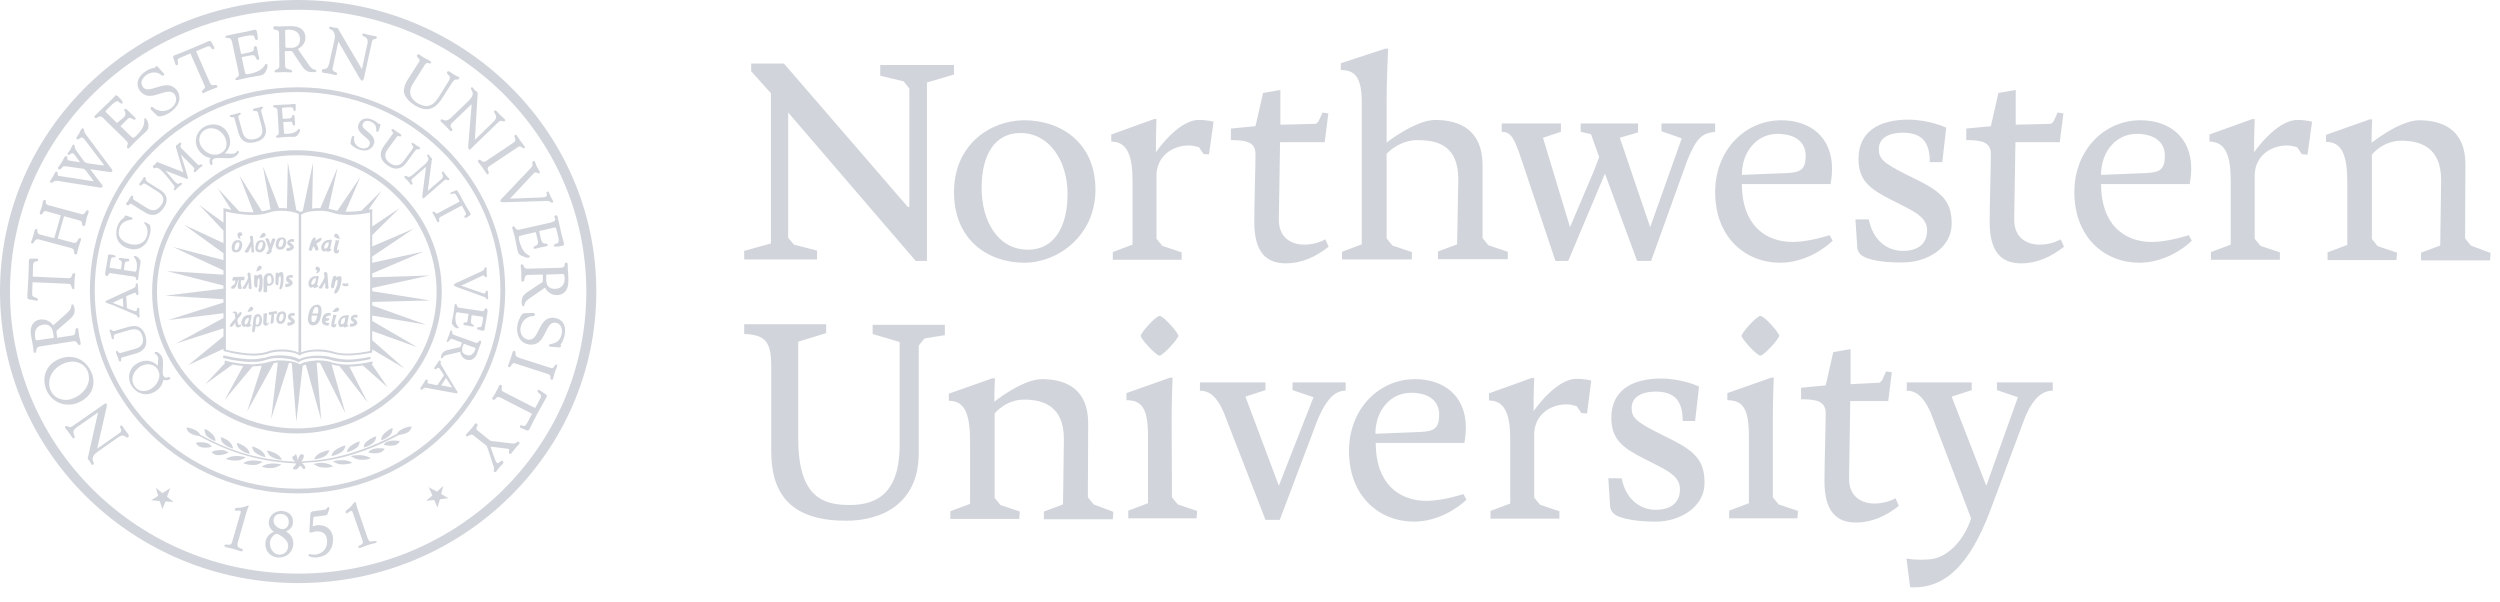 <svg width="133" height="32" viewBox="0 0 133 32" fill="none" xmlns="http://www.w3.org/2000/svg">
<g clip-path="url(#clip0_1189_2336)">
<path d="M39.962 3.38V3.791L41.012 4.959V12.951L39.59 13.346V13.804H43.467V13.33L42.239 13.014L41.932 12.651V5.986L48.717 13.883H49.314V4.391L50.752 3.964V3.459H46.827V4.028L48.071 4.328L48.377 4.707V11.024V11.009H48.297L41.706 3.38H39.962ZM54.499 13.978C52.577 13.978 50.752 12.778 50.752 10.219C50.752 7.676 52.706 6.397 54.499 6.397C56.389 6.397 58.279 7.55 58.279 10.093C58.279 12.541 56.276 13.978 54.499 13.978ZM56.793 10.314C56.793 8.561 55.824 7.076 54.289 7.076C52.916 7.076 52.222 8.245 52.222 9.998C52.222 11.751 53.078 13.283 54.693 13.283C56.082 13.283 56.793 12.067 56.793 10.314ZM77.581 9.556C77.581 7.802 76.58 7.455 75.401 7.455C74.415 7.455 73.769 8.181 73.769 8.181V12.683L74.076 13.062L75.11 13.409V13.804H71.395V13.394L72.445 12.999V5.465C72.445 4.107 72.09 3.727 71.33 3.727V3.364L73.689 2.59H73.85C73.85 2.59 73.769 4.201 73.769 5.402V7.581C73.769 7.581 75.304 6.381 76.354 6.381C77.662 6.381 78.874 6.918 78.874 8.797V12.667L79.18 13.046L80.214 13.394V13.788H76.499V13.378L77.517 12.999L77.581 9.556ZM92.668 9.792C92.668 11.972 93.928 12.872 95.365 12.872C96.254 12.872 97.336 12.509 97.336 12.509L97.498 12.809C97.11 13.188 96.044 13.978 94.703 13.978C92.878 13.978 91.246 12.651 91.246 10.219C91.246 8.008 92.813 6.397 94.768 6.397C96.286 6.397 97.465 7.281 97.465 8.971C97.465 9.413 97.385 9.792 97.385 9.792H92.668ZM95.026 9.208C95.785 9.177 96.06 9.034 96.06 8.276C96.06 7.613 95.575 7.123 94.558 7.123C93.492 7.123 92.668 8.039 92.668 9.303L95.026 9.208ZM99.226 13.694C99.113 13.646 98.822 13.488 98.806 13.157L98.709 11.672H99.42C99.614 12.683 100.308 13.346 101.229 13.346C102.15 13.346 102.521 12.872 102.521 12.256C102.521 11.656 102.02 11.356 101.423 11.04L100.615 10.63C99.452 10.045 98.871 9.587 98.871 8.45C98.871 7.044 99.904 6.365 101.52 6.365C102.65 6.365 103.539 6.792 103.539 6.792L103.329 8.624H102.666C102.666 7.487 102.182 7.06 101.213 7.06C100.55 7.06 99.953 7.313 99.953 7.929C99.953 8.434 100.163 8.655 101.423 9.287L102.15 9.65C103.458 10.314 103.829 10.851 103.829 11.909C103.829 13.188 102.521 13.962 101.245 13.962C100.405 13.978 99.678 13.883 99.226 13.694ZM111.777 9.792C111.777 11.972 113.036 12.872 114.474 12.872C115.362 12.872 116.445 12.509 116.445 12.509L116.606 12.809C116.219 13.188 115.152 13.978 113.812 13.978C111.987 13.978 110.355 12.651 110.355 10.219C110.355 8.008 111.922 6.397 113.876 6.397C115.395 6.397 116.574 7.281 116.574 8.971C116.574 9.413 116.493 9.792 116.493 9.792H111.777ZM114.135 9.208C114.894 9.177 115.169 9.034 115.169 8.276C115.169 7.613 114.684 7.123 113.666 7.123C112.6 7.123 111.777 8.039 111.777 9.303L114.135 9.208ZM131.45 13.062L131.144 12.683L131.16 8.734C131.16 6.902 129.948 6.397 128.705 6.397C127.655 6.397 126.169 7.597 126.169 7.597C126.169 6.934 126.201 6.349 126.201 6.349H126.072L123.746 7.171V7.55C124.634 7.55 124.876 8.324 124.876 9.745V13.03L123.826 13.425V13.836H127.493L127.525 13.441L126.492 13.094L126.185 12.714V8.229C126.185 8.229 126.75 7.487 127.752 7.487C128.785 7.487 129.868 7.85 129.868 9.587L129.819 13.062L128.801 13.441V13.852H132.468L132.5 13.457L131.45 13.062ZM87.095 13.883L85.383 9.24L83.429 13.883H82.75L80.828 8.15C80.553 7.423 80.408 7.013 79.891 7.013V6.57H83.041V7.013L82.088 7.329L83.525 12.083L84.785 9.113L85.076 8.355L84.64 7.139L84.091 7.013V6.57H87.144V7.044L86.175 7.329L87.79 12.083L89.47 7.36L88.388 6.981V6.57H91.246V7.013C90.584 7.092 90.277 7.265 89.76 8.545L87.838 13.883H87.095ZM70.507 12.73C70.507 12.73 70.054 13.014 69.392 13.014C68.665 13.014 68.019 12.62 68.035 11.656L68.1 7.565H70.474L70.507 7.313L70.668 6.033L70.361 5.986L70.135 6.476L70.006 6.586L68.132 6.634H68.116V4.786L67.195 4.944L66.791 6.713L65.483 6.839V7.455C66.21 7.455 66.791 7.518 66.791 8.181C66.791 8.861 66.727 10.961 66.727 11.814C66.727 13.409 67.357 14.01 68.391 14.01C69.279 14.01 70.022 13.646 70.684 13.125L70.507 12.73ZM109.628 12.73C109.628 12.73 109.176 13.014 108.514 13.014C107.787 13.014 107.141 12.62 107.157 11.656L107.221 7.565H109.58L109.612 7.313L109.774 6.033L109.467 5.986L109.241 6.476L109.111 6.586L107.238 6.634V4.786L106.317 4.944L105.913 6.713L104.605 6.839V7.455C105.332 7.455 105.913 7.518 105.913 8.181C105.913 8.861 105.849 10.961 105.849 11.814C105.849 13.409 106.478 14.01 107.512 14.01C108.401 14.01 109.144 13.646 109.806 13.125L109.628 12.73ZM64.562 6.476C64.546 6.476 64.288 6.381 63.771 6.381C62.656 6.381 61.493 8.102 61.493 8.102C61.493 7.155 61.526 6.334 61.526 6.334H61.396L59.119 7.155V7.534C59.975 7.534 60.25 8.292 60.25 9.603V13.014L59.2 13.409V13.82H62.866V13.425L61.833 13.078L61.526 12.699V9.35C61.526 8.324 62.349 7.739 63.254 7.739C63.432 7.739 63.626 7.787 63.787 7.834L64.029 8.197L64.32 8.213L64.562 6.476ZM123.003 6.476C122.986 6.476 122.728 6.381 122.211 6.381C121.097 6.381 119.917 8.102 119.917 8.102C119.917 7.155 119.95 6.334 119.95 6.334H119.821L117.543 7.155V7.534C118.399 7.534 118.674 8.292 118.674 9.603V13.014L117.624 13.409V13.82H121.29V13.425L120.257 13.078L119.95 12.699V9.35C119.95 8.324 120.774 7.739 121.678 7.739C121.856 7.739 122.05 7.787 122.211 7.834L122.453 8.197L122.76 8.229L123.003 6.476Z" fill="#D1D5DB"/>
<path d="M73.188 23.565C73.188 25.745 74.448 26.645 75.885 26.645C76.774 26.645 77.856 26.282 77.856 26.282L78.017 26.582C77.63 26.961 76.564 27.751 75.223 27.751C73.398 27.751 71.766 26.424 71.766 23.991C71.766 21.78 73.333 20.169 75.288 20.169C76.806 20.169 77.985 21.054 77.985 22.744C77.985 23.186 77.904 23.565 77.904 23.565H73.188ZM75.53 22.981C76.289 22.949 76.564 22.807 76.564 22.049C76.564 21.386 76.079 20.896 75.062 20.896C73.996 20.896 73.172 21.812 73.172 23.076L75.53 22.981ZM62.349 26.455L62.656 26.834L63.69 27.182L63.658 27.577H60.023V27.166L61.073 26.771V23.218C61.073 21.78 60.783 21.291 59.926 21.291V20.912L62.252 20.09H62.382C62.382 20.09 62.333 21.164 62.333 22.302L62.349 26.455ZM67.324 20.343V20.754L66.258 21.101L68.035 25.84L69.877 21.133L68.762 20.754V20.343H71.589V20.785C71.169 20.785 70.668 20.991 70.103 22.317L68.084 27.656H67.324L65.095 21.922C64.74 21.101 64.336 20.785 63.836 20.785V20.343H67.324ZM86.078 27.466C85.965 27.419 85.674 27.261 85.658 26.929L85.561 25.445H86.272C86.465 26.455 87.16 27.119 88.081 27.119C89.001 27.119 89.373 26.645 89.373 26.029C89.373 25.429 88.872 25.129 88.274 24.813L87.467 24.402C86.304 23.818 85.722 23.36 85.722 22.223C85.722 20.817 86.756 20.138 88.371 20.138C89.502 20.138 90.39 20.564 90.39 20.564L90.18 22.396H89.518C89.518 21.259 89.034 20.833 88.064 20.833C87.402 20.833 86.805 21.085 86.805 21.701C86.805 22.207 87.014 22.428 88.274 23.06L89.001 23.423C90.31 24.086 90.681 24.623 90.681 25.697C90.681 26.977 89.373 27.751 88.097 27.751C87.257 27.751 86.546 27.656 86.078 27.466ZM102.699 21.922C102.327 21.101 101.94 20.785 101.439 20.785V20.343H104.896V20.754L103.829 21.101L105.671 25.84L107.351 21.133L106.236 20.754V20.343H109.208V20.785C108.788 20.785 108.207 20.991 107.69 22.317L105.832 27.293C104.799 29.946 103.539 31.352 101.617 31.241L101.423 29.709C101.423 29.709 101.859 29.82 102.65 29.756C103.571 29.693 104.476 28.777 104.863 27.577L102.699 21.922ZM58.182 26.834L57.875 26.455L57.891 22.507C57.891 20.675 56.68 20.169 55.436 20.169C54.386 20.169 52.9 21.37 52.9 21.37C52.9 20.706 52.932 20.122 52.932 20.122H52.803L50.477 20.943V21.322C51.366 21.322 51.608 22.096 51.608 23.518V26.803L50.558 27.198V27.608H54.225L54.257 27.214L53.223 26.866L52.916 26.487V22.001C52.916 22.001 53.482 21.259 54.483 21.259C55.517 21.259 56.599 21.622 56.599 23.36L56.551 26.834L55.533 27.214V27.624H59.2L59.232 27.229L58.182 26.834ZM100.841 26.503C100.841 26.503 100.389 26.787 99.727 26.787C99 26.787 98.354 26.392 98.37 25.429L98.434 21.338H100.454L100.486 21.085L100.647 19.806L100.34 19.759L100.114 20.248L99.985 20.359L98.451 20.438V18.574L97.53 18.732L97.126 20.501L95.818 20.627V21.243C96.545 21.243 97.126 21.306 97.126 21.97C97.126 22.633 97.061 24.75 97.061 25.602C97.061 27.198 97.691 27.798 98.725 27.798C99.614 27.798 100.357 27.435 101.019 26.913L100.841 26.503ZM84.656 20.248C84.64 20.248 84.382 20.154 83.865 20.154C82.75 20.154 81.587 21.875 81.587 21.875C81.587 20.927 81.62 20.106 81.62 20.106H81.49L79.213 20.927V21.306C80.069 21.306 80.344 22.065 80.344 23.375V26.787L79.293 27.182V27.593H82.96V27.198L81.926 26.85L81.62 26.471V23.123C81.62 22.096 82.443 21.512 83.348 21.512C83.525 21.512 83.719 21.559 83.881 21.607L84.123 21.97L84.43 22.001L84.656 20.248ZM61.687 18.922C61.51 18.922 60.686 18.037 60.686 17.863C60.686 17.705 61.493 16.805 61.687 16.805C61.897 16.805 62.689 17.705 62.689 17.863C62.689 18.021 61.865 18.922 61.687 18.922ZM94.316 26.455L94.622 26.834L95.656 27.182L95.624 27.577H91.99V27.166L93.04 26.771V23.218C93.04 21.78 92.749 21.291 91.893 21.291V20.912L94.235 20.09H94.364C94.364 20.09 94.316 21.164 94.316 22.302V26.455ZM48.878 24.102C48.878 26.803 46.907 27.703 45.018 27.703C42.191 27.703 41.028 26.408 41.028 23.991V19.443C41.028 18.116 40.656 17.816 39.59 17.769V17.247H43.952V17.721L42.465 18.179V23.312C42.465 26.408 43.742 26.866 45.195 26.866C46.714 26.866 47.861 26.171 47.861 23.66V18.195L46.423 17.769V17.279H50.267V17.832L49.185 18.006L48.878 18.384V24.102ZM93.653 18.922C93.476 18.922 92.652 18.037 92.652 17.863C92.652 17.705 93.459 16.805 93.653 16.805C93.863 16.805 94.655 17.705 94.655 17.863C94.655 18.021 93.831 18.922 93.653 18.922Z" fill="#D1D5DB"/>
<path d="M18.058 19.474L19.561 21.417L18.591 19.506C18.85 19.506 19.092 19.474 19.302 19.443L20.627 20.611L19.771 19.364C19.819 19.348 19.835 19.348 19.835 19.348L19.803 19.222C19.803 19.222 19.755 19.237 19.69 19.253C19.577 19.285 19.399 19.316 19.173 19.348C18.979 19.364 18.769 19.395 18.543 19.395H18.527C18.333 19.395 18.123 19.38 17.945 19.348C17.849 19.332 17.752 19.301 17.671 19.285C17.639 19.269 17.606 19.269 17.59 19.253C17.412 19.206 17.202 19.174 16.976 19.174H16.815C16.605 19.19 16.395 19.222 16.201 19.269C16.169 19.285 16.12 19.301 16.088 19.316C16.039 19.332 15.991 19.364 15.959 19.38C15.829 19.301 15.668 19.253 15.474 19.222C15.442 19.222 15.409 19.206 15.377 19.206C15.232 19.19 15.086 19.174 14.941 19.174H14.763C14.715 19.174 14.666 19.19 14.618 19.19C14.489 19.206 14.36 19.237 14.246 19.269C14.149 19.301 14.053 19.316 13.956 19.332C13.826 19.348 13.681 19.364 13.536 19.38H13.423C13.277 19.38 13.132 19.364 13.003 19.364C12.825 19.348 12.664 19.332 12.518 19.301C12.324 19.269 12.163 19.237 12.066 19.206C12.001 19.19 11.969 19.174 11.969 19.174L11.937 19.301C11.937 19.301 11.953 19.301 11.969 19.316L10.903 20.454L12.373 19.395C12.534 19.427 12.728 19.459 12.938 19.474L11.953 21.275L13.439 19.49C13.6 19.49 13.762 19.474 13.923 19.459L13.148 21.891L14.569 19.316C14.634 19.301 14.715 19.301 14.78 19.285L14.424 22.286L15.377 19.301C15.426 19.301 15.474 19.316 15.523 19.332L15.765 22.444L16.104 19.459C16.152 19.427 16.217 19.411 16.265 19.395L17.089 22.349L16.847 19.301H17.025L18.381 22.001L17.639 19.38C17.768 19.427 17.913 19.459 18.058 19.474Z" fill="#D1D5DB"/>
<path d="M26.878 15.447C26.878 9.477 21.935 4.644 15.83 4.644C9.724 4.644 4.781 9.477 4.781 15.447C4.781 21.417 9.724 26.25 15.83 26.25C21.935 26.266 26.878 21.417 26.878 15.447ZM15.83 25.997C12.858 25.997 10.16 24.813 8.206 22.902C6.251 21.006 5.04 18.369 5.04 15.447C5.04 12.541 6.251 9.903 8.206 7.992C10.16 6.081 12.858 4.896 15.83 4.896C18.802 4.896 21.499 6.081 23.454 7.992C25.408 9.903 26.62 12.541 26.62 15.447C26.62 18.353 25.408 20.991 23.454 22.902C21.499 24.813 18.802 25.997 15.83 25.997Z" fill="#D1D5DB"/>
<path d="M15.862 0C7.107 0 0 6.949 0 15.51C0 24.07 7.107 31.02 15.862 31.02C24.617 31.02 31.724 24.07 31.724 15.51C31.724 6.949 24.633 0 15.862 0ZM26.7 26.124C23.922 28.84 20.094 30.515 15.862 30.515C11.63 30.515 7.802 28.84 5.023 26.124C2.245 23.407 0.533 19.664 0.533 15.526C0.533 11.388 2.245 7.644 5.023 4.928C7.802 2.211 11.63 0.521 15.862 0.521C20.094 0.521 23.922 2.195 26.7 4.912C29.479 7.629 31.191 11.372 31.191 15.51C31.191 19.664 29.479 23.407 26.7 26.124Z" fill="#D1D5DB"/>
<path d="M23.502 15.526C23.502 11.372 20.061 7.992 15.797 7.992C11.549 7.992 8.092 11.356 8.092 15.526C8.092 19.68 11.533 23.06 15.797 23.06C20.045 23.044 23.502 19.68 23.502 15.526ZM15.797 22.791C13.746 22.791 11.888 21.97 10.531 20.659C9.191 19.348 8.351 17.532 8.351 15.526C8.351 13.52 9.191 11.704 10.531 10.393C11.872 9.082 13.73 8.26 15.797 8.26C17.849 8.26 19.706 9.066 21.047 10.393C22.387 11.704 23.227 13.52 23.227 15.526C23.227 17.532 22.387 19.348 21.047 20.659C19.706 21.97 17.849 22.791 15.797 22.791Z" fill="#D1D5DB"/>
<path d="M19.528 19.016C19.367 19.048 19.157 19.079 18.898 19.111C18.785 19.127 18.656 19.127 18.543 19.127H18.398C18.155 19.111 17.913 19.079 17.687 19.016H17.655C17.606 19 17.542 18.985 17.493 18.969C17.332 18.937 17.138 18.922 16.96 18.922H16.782C16.54 18.937 16.314 18.969 16.12 19.032H16.104C16.039 19.048 15.991 19.079 15.926 19.111C15.684 18.969 15.28 18.906 14.909 18.906H14.731C14.537 18.922 14.343 18.953 14.198 19C14.133 19.016 14.069 19.048 13.988 19.048C13.907 19.064 13.81 19.079 13.713 19.095C13.6 19.111 13.487 19.111 13.358 19.111C13.261 19.111 13.164 19.111 13.067 19.095C12.97 19.095 12.857 19.079 12.761 19.064C12.615 19.048 12.47 19.032 12.341 19C12.292 18.985 12.244 18.985 12.195 18.969C12.001 18.937 11.888 18.906 11.888 18.906L11.856 19.032C11.856 19.032 11.953 19.064 12.098 19.095C12.227 19.127 12.405 19.159 12.615 19.19L13.003 19.237C13.116 19.253 13.245 19.253 13.358 19.253H13.584C13.697 19.253 13.81 19.237 13.923 19.206C14.02 19.19 14.117 19.159 14.214 19.127C14.327 19.095 14.473 19.064 14.618 19.048H14.877C15.038 19.048 15.2 19.064 15.361 19.095H15.393C15.571 19.127 15.732 19.19 15.846 19.253L15.878 19.285L15.91 19.253C15.943 19.237 15.975 19.206 16.023 19.19C16.039 19.174 16.072 19.174 16.088 19.159C16.266 19.095 16.492 19.048 16.718 19.048H16.879C17.089 19.048 17.299 19.079 17.461 19.111C17.493 19.127 17.526 19.127 17.542 19.127C17.606 19.143 17.671 19.174 17.735 19.19C17.945 19.237 18.155 19.253 18.382 19.269H18.462C18.64 19.269 18.802 19.253 18.947 19.237C19.189 19.206 19.383 19.174 19.528 19.143C19.642 19.111 19.706 19.095 19.722 19.095L19.69 18.969C19.755 18.969 19.674 18.985 19.528 19.016ZM13.407 23.755C13.407 23.755 13.439 23.96 13.568 24.07C13.826 24.276 14.117 24.323 14.117 24.323C14.117 24.323 14.133 24.102 13.778 23.897C13.487 23.739 13.407 23.755 13.407 23.755ZM12.599 23.565C12.599 23.565 12.615 23.77 12.744 23.881C12.987 24.102 13.277 24.149 13.277 24.149C13.277 24.149 13.31 23.944 12.97 23.723C12.68 23.549 12.599 23.565 12.599 23.565ZM11.743 23.265C11.743 23.265 11.743 23.47 11.872 23.581C12.098 23.802 12.389 23.865 12.389 23.865C12.389 23.865 12.421 23.66 12.114 23.423C11.84 23.249 11.743 23.265 11.743 23.265ZM10.887 22.823C10.887 22.823 10.871 23.028 10.967 23.154C11.178 23.391 11.452 23.47 11.452 23.47C11.452 23.47 11.517 23.265 11.226 23.028C10.967 22.807 10.887 22.823 10.887 22.823ZM14.198 23.976C14.198 23.976 14.263 24.181 14.408 24.276C14.699 24.465 14.989 24.465 14.989 24.465C14.989 24.465 14.957 24.244 14.586 24.086C14.279 23.944 14.198 23.976 14.198 23.976ZM12.647 24.26C12.211 24.244 12.017 24.418 12.017 24.418C12.017 24.418 12.26 24.529 12.647 24.497C12.857 24.481 13.067 24.339 13.067 24.339C13.067 24.339 13.019 24.276 12.647 24.26ZM13.552 24.497C13.116 24.481 12.938 24.639 12.938 24.639C12.938 24.639 13.197 24.765 13.568 24.734C13.778 24.718 13.956 24.576 13.956 24.576C13.956 24.576 13.923 24.513 13.552 24.497ZM14.553 24.655C14.117 24.655 13.923 24.829 13.923 24.829C13.923 24.829 14.182 24.939 14.553 24.892C14.763 24.86 14.957 24.718 14.957 24.718C14.957 24.718 14.925 24.671 14.553 24.655Z" fill="#D1D5DB"/>
<path d="M21.467 22.791C21.241 22.886 21.16 22.997 21.127 23.076C19.383 24.007 17.719 24.481 16.233 24.529L16.039 24.56C16.104 24.434 16.265 24.213 16.088 24.165C15.91 24.118 15.797 24.544 15.878 24.576H15.862C15.829 24.402 15.765 24.023 15.684 24.213C15.668 24.276 15.377 24.26 15.7 24.56C13.455 24.465 11.92 23.818 10.644 23.123C10.612 23.044 10.531 22.933 10.305 22.839C9.998 22.712 9.917 22.76 9.917 22.76C9.917 22.76 9.95 22.949 10.111 23.044C10.305 23.154 10.499 23.186 10.612 23.202C11.904 23.897 13.471 24.56 15.765 24.655C15.732 24.765 15.458 24.939 15.652 24.971C15.926 25.018 15.894 24.686 16.023 24.813C16.152 24.939 16.12 24.987 16.217 24.939C16.298 24.892 16.185 24.718 16.072 24.639L16.282 24.608C17.784 24.56 19.464 24.086 21.224 23.139C21.321 23.123 21.531 23.107 21.725 22.981C21.87 22.886 21.903 22.696 21.903 22.696C21.903 22.696 21.773 22.665 21.467 22.791ZM11.646 23.944C11.307 23.976 11.258 24.055 11.258 24.055C11.258 24.055 11.387 24.213 11.565 24.213C11.888 24.229 12.146 24.086 12.146 24.086C12.146 24.086 12.034 23.913 11.646 23.944ZM10.822 23.534C10.483 23.502 10.418 23.565 10.418 23.565C10.418 23.565 10.515 23.739 10.677 23.786C10.984 23.865 11.258 23.77 11.258 23.77C11.258 23.77 11.21 23.565 10.822 23.534Z" fill="#D1D5DB"/>
<path d="M17.639 24.26C17.639 24.26 17.93 24.229 18.204 24.023C18.35 23.913 18.382 23.707 18.382 23.707C18.382 23.707 18.301 23.676 17.994 23.849C17.623 24.039 17.639 24.26 17.639 24.26ZM18.463 24.055C18.463 24.055 18.754 24.007 18.996 23.802C19.125 23.692 19.141 23.486 19.141 23.486C19.141 23.486 19.061 23.47 18.77 23.644C18.447 23.849 18.463 24.055 18.463 24.055ZM19.351 23.802C19.351 23.802 19.642 23.755 19.884 23.534C20.014 23.407 20.014 23.218 20.014 23.218C20.014 23.218 19.917 23.202 19.642 23.391C19.319 23.581 19.351 23.802 19.351 23.802ZM20.53 22.981C20.224 23.218 20.288 23.423 20.288 23.423C20.288 23.423 20.579 23.344 20.789 23.107C20.902 22.981 20.886 22.775 20.886 22.775C20.886 22.775 20.789 22.775 20.53 22.981ZM16.718 24.434C16.718 24.434 17.009 24.434 17.3 24.26C17.461 24.165 17.526 23.96 17.526 23.96C17.526 23.96 17.445 23.928 17.122 24.055C16.751 24.213 16.718 24.434 16.718 24.434ZM18.673 24.276C18.673 24.276 18.883 24.418 19.093 24.45C19.48 24.497 19.723 24.386 19.723 24.386C19.723 24.386 19.529 24.213 19.093 24.213C18.721 24.213 18.673 24.276 18.673 24.276ZM18.14 24.481C17.768 24.497 17.72 24.544 17.72 24.544C17.72 24.544 17.914 24.686 18.108 24.702C18.479 24.734 18.737 24.623 18.737 24.623C18.737 24.623 18.576 24.465 18.14 24.481ZM16.686 24.686C16.686 24.686 16.88 24.844 17.09 24.86C17.461 24.923 17.72 24.813 17.72 24.813C17.72 24.813 17.542 24.639 17.106 24.623C16.735 24.639 16.686 24.686 16.686 24.686ZM20.062 23.849C19.674 23.881 19.593 24.07 19.593 24.07C19.593 24.07 19.868 24.165 20.191 24.086C20.369 24.039 20.466 23.881 20.466 23.881C20.466 23.881 20.401 23.834 20.062 23.849ZM20.886 23.439C20.498 23.454 20.417 23.66 20.417 23.66C20.417 23.66 20.692 23.755 20.999 23.692C21.16 23.66 21.273 23.486 21.273 23.486C21.273 23.486 21.225 23.423 20.886 23.439ZM6.704 22.949C6.607 22.823 6.558 22.728 6.51 22.665C6.494 22.649 6.478 22.633 6.461 22.633C6.429 22.633 6.429 22.649 6.413 22.649C6.397 22.665 6.381 22.681 6.381 22.696C6.381 22.76 6.461 22.823 6.445 22.902C6.445 22.949 6.429 22.997 6.348 23.044L5.202 23.849C5.185 23.865 5.185 23.865 5.169 23.865C5.169 23.849 5.185 23.818 5.185 23.802L5.67 21.67C5.686 21.622 5.686 21.591 5.686 21.559C5.686 21.528 5.686 21.512 5.67 21.48C5.654 21.465 5.638 21.465 5.621 21.465C5.573 21.465 5.541 21.496 5.476 21.543L3.845 22.681C3.796 22.712 3.748 22.728 3.715 22.728C3.651 22.728 3.619 22.665 3.538 22.665C3.522 22.665 3.505 22.665 3.489 22.681C3.473 22.696 3.457 22.712 3.457 22.728C3.457 22.744 3.457 22.76 3.473 22.775C3.522 22.839 3.619 22.949 3.683 23.044C3.748 23.123 3.796 23.218 3.861 23.297C3.877 23.312 3.893 23.328 3.909 23.328C3.925 23.328 3.942 23.328 3.942 23.312C3.958 23.297 3.974 23.265 3.974 23.249C3.974 23.17 3.909 23.107 3.909 22.997C3.909 22.918 3.942 22.839 4.071 22.744L5.218 21.938L4.685 24.292C4.685 24.307 4.668 24.339 4.668 24.386C4.668 24.402 4.668 24.418 4.685 24.434C4.717 24.481 4.765 24.513 4.782 24.56C4.814 24.592 4.83 24.655 4.862 24.702C4.878 24.718 4.895 24.734 4.927 24.734C4.943 24.734 4.943 24.734 4.959 24.718C4.975 24.702 4.992 24.686 4.992 24.655C4.992 24.592 4.927 24.529 4.927 24.418C4.927 24.323 4.975 24.181 5.234 24.007L6.268 23.281C6.381 23.202 6.461 23.17 6.526 23.17C6.639 23.17 6.671 23.265 6.768 23.281C6.784 23.281 6.801 23.281 6.817 23.265C6.833 23.249 6.849 23.233 6.849 23.218C6.849 23.202 6.849 23.186 6.833 23.17C6.898 23.17 6.784 23.044 6.704 22.949ZM4.135 21.433C4.652 21.227 4.975 20.817 4.975 20.327C4.975 20.169 4.943 19.996 4.878 19.838C4.652 19.301 4.216 18.985 3.699 18.985C3.522 18.985 3.344 19.016 3.15 19.095C2.649 19.301 2.359 19.727 2.359 20.217C2.359 20.375 2.391 20.548 2.456 20.722C2.666 21.227 3.118 21.528 3.635 21.528C3.812 21.528 3.974 21.496 4.135 21.433ZM2.682 20.738C2.633 20.612 2.617 20.501 2.617 20.375C2.617 19.917 2.956 19.506 3.409 19.332C3.57 19.269 3.715 19.238 3.861 19.238C4.232 19.238 4.539 19.443 4.668 19.759C4.717 19.885 4.733 20.011 4.733 20.122C4.733 20.58 4.378 20.991 3.925 21.18C3.78 21.243 3.635 21.275 3.489 21.275C3.134 21.259 2.827 21.101 2.682 20.738ZM3.942 18.148C4.022 18.148 4.071 18.195 4.103 18.242C4.135 18.29 4.152 18.353 4.216 18.353H4.232C4.265 18.353 4.297 18.321 4.297 18.29C4.281 18.163 4.249 18.037 4.216 17.911C4.168 17.626 4.168 17.563 4.168 17.532C4.168 17.516 4.168 17.453 4.103 17.453H4.087C3.99 17.484 4.022 17.579 4.006 17.674C3.99 17.769 3.974 17.832 3.845 17.848L3.118 17.958C3.102 17.958 3.086 17.974 3.069 17.974C3.053 17.974 3.053 17.974 3.037 17.927C3.021 17.784 3.005 17.705 3.005 17.658C3.005 17.579 3.021 17.579 3.134 17.484L3.667 17.026C3.829 16.884 3.974 16.742 3.974 16.521V16.442C3.974 16.426 3.958 16.379 3.942 16.316C3.925 16.268 3.925 16.205 3.861 16.189H3.845C3.812 16.189 3.796 16.236 3.796 16.252C3.78 16.316 3.812 16.426 3.57 16.647L2.827 17.311C2.698 17.121 2.488 16.995 2.246 16.995H2.149C1.713 17.058 1.632 17.405 1.632 17.642C1.632 17.784 1.664 17.895 1.664 17.911C1.696 18.084 1.729 18.274 1.761 18.463C1.777 18.558 1.777 18.59 1.777 18.622V18.685C1.793 18.732 1.809 18.764 1.858 18.779C1.955 18.748 1.923 18.653 1.939 18.59C1.955 18.527 1.971 18.463 2.116 18.432L3.861 18.163C3.909 18.148 3.925 18.148 3.942 18.148ZM2.859 17.974L1.987 18.1H1.955C1.89 18.1 1.89 18.069 1.874 17.958C1.858 17.911 1.858 17.848 1.858 17.8C1.858 17.547 1.971 17.326 2.294 17.279C2.326 17.279 2.359 17.263 2.391 17.263C2.698 17.263 2.779 17.516 2.811 17.642C2.827 17.737 2.859 17.863 2.859 17.927V17.974ZM1.955 16C1.987 16 2.003 15.984 2.019 15.937C2.019 15.857 1.939 15.857 1.923 15.842C1.745 15.763 1.713 15.778 1.713 15.621V15.573L1.729 15.02H1.858L3.651 15.099C3.732 15.099 3.764 15.147 3.796 15.226C3.829 15.289 3.812 15.368 3.893 15.384C3.909 15.384 3.925 15.384 3.942 15.368C3.958 15.352 3.958 15.336 3.958 15.32V15.194C3.958 15.131 3.958 15.02 3.974 14.862C3.974 14.768 3.99 14.673 4.006 14.594C4.006 14.531 3.942 14.531 3.925 14.531C3.829 14.547 3.845 14.626 3.812 14.689C3.796 14.752 3.764 14.799 3.651 14.799H3.635L1.874 14.72C1.809 14.72 1.761 14.72 1.745 14.704V14.594L1.761 14.104C1.777 13.946 1.826 13.931 1.874 13.915C1.906 13.915 1.939 13.915 1.971 13.899C2.003 13.899 2.036 13.867 2.036 13.82C2.036 13.757 1.971 13.757 1.955 13.757H1.664C1.632 13.757 1.583 13.757 1.567 13.788C1.535 13.82 1.535 13.852 1.535 13.883C1.535 13.946 1.535 14.262 1.503 14.878C1.486 15.305 1.454 15.573 1.454 15.842C1.47 15.937 1.583 15.937 1.616 15.937L1.955 16ZM1.713 12.951C1.809 12.935 1.809 12.872 1.842 12.825C1.874 12.778 1.923 12.73 1.987 12.73H2.036L3.748 13.188C3.942 13.236 3.925 13.315 3.942 13.394V13.425C3.942 13.457 3.942 13.52 4.006 13.536H4.039C4.071 13.536 4.103 13.52 4.103 13.488C4.103 13.457 4.103 13.441 4.168 13.204C4.216 13.03 4.297 12.793 4.313 12.762V12.73C4.313 12.714 4.313 12.683 4.265 12.667H4.249C4.168 12.683 4.152 12.746 4.119 12.809C4.087 12.872 4.039 12.92 3.974 12.92H3.925L3.102 12.699H3.069L3.409 11.498C3.425 11.498 3.441 11.514 3.457 11.514L4.249 11.735C4.345 11.767 4.345 11.814 4.362 11.861C4.378 11.909 4.345 11.988 4.426 12.02H4.458C4.539 12.02 4.539 11.941 4.539 11.925C4.555 11.861 4.572 11.767 4.62 11.561C4.652 11.451 4.701 11.356 4.717 11.261V11.245C4.717 11.198 4.685 11.182 4.668 11.182H4.652C4.572 11.198 4.572 11.261 4.523 11.309C4.491 11.372 4.442 11.403 4.378 11.403C4.362 11.403 4.345 11.403 4.329 11.388L2.569 10.914C2.439 10.882 2.439 10.803 2.439 10.74V10.724C2.439 10.693 2.439 10.645 2.391 10.63H2.375C2.342 10.63 2.294 10.661 2.278 10.74C2.262 10.803 2.262 10.867 2.229 10.977C2.213 11.04 2.149 11.198 2.116 11.309V11.356C2.116 11.388 2.149 11.419 2.165 11.419H2.181C2.246 11.403 2.262 11.356 2.294 11.309C2.326 11.261 2.359 11.23 2.423 11.23C2.439 11.23 2.456 11.23 2.488 11.245L3.166 11.435C3.182 11.435 3.199 11.435 3.215 11.451C3.215 11.451 3.231 11.451 3.231 11.467L2.892 12.651V12.667H2.859L2.133 12.477C1.987 12.43 2.003 12.367 1.987 12.288V12.272C1.987 12.241 1.987 12.193 1.939 12.177H1.923C1.89 12.177 1.858 12.209 1.842 12.256C1.809 12.367 1.793 12.462 1.761 12.556C1.729 12.683 1.68 12.793 1.648 12.904V12.935C1.664 12.904 1.68 12.951 1.713 12.951ZM2.714 9.713C2.73 9.713 2.73 9.729 2.746 9.729C2.827 9.713 2.859 9.619 2.989 9.619H3.037L5.04 9.935C5.202 9.966 5.298 9.982 5.363 9.982C5.395 9.982 5.428 9.966 5.444 9.95C5.46 9.935 5.46 9.919 5.46 9.903C5.46 9.871 5.444 9.84 5.412 9.808L4.798 9.003L5.767 9.145C5.815 9.145 5.848 9.161 5.88 9.161C5.912 9.161 5.945 9.145 5.961 9.129C5.977 9.113 5.977 9.098 5.977 9.082C5.977 9.034 5.945 8.987 5.912 8.955L4.572 7.155C4.491 7.044 4.475 6.981 4.475 6.949V6.902C4.475 6.886 4.458 6.855 4.442 6.839C4.426 6.839 4.41 6.823 4.394 6.823C4.362 6.823 4.345 6.855 4.329 6.871C4.281 6.934 4.249 7.028 4.2 7.123C4.152 7.186 4.103 7.25 4.071 7.313C4.071 7.329 4.055 7.329 4.055 7.344C4.055 7.376 4.071 7.392 4.103 7.408C4.119 7.408 4.119 7.423 4.135 7.423C4.216 7.408 4.281 7.313 4.345 7.313C4.362 7.313 4.378 7.313 4.394 7.329C4.426 7.344 4.442 7.36 4.475 7.392L5.476 8.703C5.508 8.75 5.525 8.782 5.541 8.797H5.444L4.685 8.687C4.636 8.687 4.555 8.655 4.539 8.639C4.523 8.624 4.491 8.608 4.458 8.561L4.103 8.071C3.99 7.913 3.974 7.85 3.974 7.802V7.755C3.974 7.739 3.958 7.708 3.925 7.692H3.909C3.893 7.692 3.877 7.708 3.861 7.723C3.829 7.771 3.812 7.818 3.748 7.945C3.715 8.008 3.667 8.055 3.619 8.118C3.619 8.134 3.586 8.15 3.586 8.181C3.586 8.197 3.586 8.213 3.619 8.229C3.635 8.229 3.651 8.245 3.651 8.245C3.732 8.229 3.78 8.15 3.845 8.15C3.861 8.15 3.877 8.15 3.893 8.166C3.909 8.181 3.958 8.213 3.974 8.245L4.232 8.592C4.232 8.608 4.249 8.608 4.249 8.624H4.2L3.715 8.545C3.667 8.545 3.651 8.529 3.619 8.513C3.586 8.497 3.586 8.482 3.586 8.45V8.387C3.586 8.371 3.586 8.339 3.554 8.324C3.538 8.308 3.522 8.308 3.505 8.308C3.489 8.308 3.473 8.308 3.457 8.324C3.409 8.387 3.376 8.466 3.296 8.608C3.279 8.639 3.166 8.797 3.102 8.892C3.086 8.908 3.086 8.924 3.086 8.94C3.086 8.955 3.102 8.987 3.118 9.003C3.134 9.019 3.15 9.019 3.166 9.019C3.296 9.003 3.296 8.829 3.457 8.845H3.489L4.378 8.971C4.426 8.971 4.475 8.987 4.475 8.987C4.491 8.987 4.523 9.034 4.572 9.082L4.959 9.603C4.975 9.619 4.975 9.619 4.975 9.635H4.911L3.182 9.366C3.15 9.366 3.118 9.35 3.102 9.35C3.069 9.334 3.069 9.303 3.069 9.271V9.208C3.069 9.192 3.069 9.161 3.037 9.145C3.021 9.129 3.005 9.129 2.989 9.129C2.972 9.129 2.94 9.145 2.94 9.161C2.892 9.24 2.859 9.303 2.827 9.382C2.779 9.461 2.714 9.54 2.666 9.635C2.649 9.65 2.649 9.682 2.649 9.698C2.666 9.666 2.682 9.698 2.714 9.713ZM5.088 6.286C5.137 6.286 5.185 6.255 5.202 6.239C5.25 6.207 5.282 6.191 5.315 6.191C5.395 6.191 5.476 6.255 5.541 6.334L6.655 7.423C6.752 7.518 6.801 7.581 6.801 7.629V7.66C6.768 7.739 6.752 7.771 6.752 7.818C6.752 7.834 6.752 7.85 6.768 7.866C6.784 7.881 6.801 7.897 6.817 7.897C6.849 7.897 6.865 7.881 6.881 7.866C6.978 7.771 7.075 7.66 7.172 7.565C7.35 7.376 7.544 7.218 7.737 7.028C7.834 6.934 7.899 6.871 7.899 6.728V6.697C7.899 6.57 7.867 6.428 7.77 6.318C7.754 6.318 7.754 6.302 7.721 6.286C7.705 6.286 7.689 6.286 7.689 6.302C7.673 6.318 7.673 6.334 7.673 6.349V6.46C7.673 6.602 7.624 6.855 7.253 7.218C7.172 7.297 7.108 7.329 7.075 7.329C7.043 7.329 6.994 7.281 6.914 7.202L6.413 6.713L6.429 6.697L6.784 6.334C6.833 6.286 6.881 6.27 6.914 6.27C6.994 6.27 7.059 6.365 7.156 6.365C7.172 6.365 7.188 6.365 7.204 6.349C7.221 6.334 7.221 6.318 7.221 6.302C7.221 6.286 7.204 6.255 7.188 6.255L6.752 5.828C6.736 5.812 6.704 5.797 6.671 5.797C6.655 5.797 6.639 5.797 6.623 5.812C6.607 5.828 6.607 5.844 6.607 5.86C6.623 5.923 6.688 5.97 6.671 6.065C6.671 6.112 6.655 6.176 6.574 6.255L6.3 6.476L6.235 6.539C6.235 6.539 6.219 6.523 6.171 6.491L5.718 6.049C5.638 5.97 5.605 5.939 5.621 5.923C5.621 5.907 5.67 5.844 5.799 5.718C5.896 5.623 6.122 5.386 6.235 5.386H6.251C6.316 5.386 6.365 5.496 6.461 5.512C6.478 5.512 6.494 5.512 6.51 5.496C6.51 5.481 6.526 5.481 6.526 5.449C6.526 5.386 6.478 5.323 6.268 5.117C6.235 5.102 6.219 5.07 6.187 5.07C6.171 5.07 6.155 5.07 6.138 5.086C6.058 5.165 5.848 5.386 5.799 5.433C5.702 5.528 5.557 5.654 5.105 6.097C5.056 6.144 5.024 6.176 5.024 6.207C5.024 6.223 5.04 6.239 5.04 6.255C5.056 6.27 5.072 6.286 5.088 6.286ZM7.964 5.102C8.319 5.102 8.707 4.865 8.997 4.88C9.11 4.88 9.207 4.912 9.288 5.023C9.353 5.102 9.369 5.196 9.369 5.291C9.369 5.481 9.24 5.67 9.062 5.781C8.917 5.875 8.771 5.907 8.642 5.907C8.448 5.907 8.271 5.812 8.206 5.765C8.157 5.733 8.141 5.702 8.093 5.686C8.077 5.686 8.061 5.686 8.044 5.702C8.028 5.718 8.012 5.733 8.012 5.765C8.012 5.797 8.028 5.828 8.061 5.86L8.384 6.176C8.416 6.191 8.432 6.191 8.464 6.191C8.594 6.191 8.836 6.128 9.014 6.002C9.417 5.733 9.547 5.449 9.547 5.212C9.547 5.054 9.498 4.928 9.434 4.833C9.272 4.612 9.078 4.533 8.884 4.533C8.529 4.533 8.141 4.754 7.867 4.754C7.754 4.754 7.673 4.722 7.592 4.612C7.544 4.533 7.527 4.47 7.527 4.407C7.527 4.249 7.641 4.091 7.802 3.98C7.931 3.901 8.061 3.854 8.19 3.854C8.319 3.854 8.448 3.885 8.561 3.98C8.577 3.996 8.626 4.028 8.674 4.028C8.69 4.028 8.707 4.028 8.707 4.012C8.723 3.996 8.739 3.98 8.739 3.949C8.739 3.917 8.723 3.901 8.707 3.901L8.4 3.554C8.384 3.538 8.367 3.522 8.335 3.522C8.319 3.522 8.303 3.522 8.287 3.538C8.238 3.585 8.254 3.617 8.254 3.601C8.254 3.617 8.044 3.585 7.705 3.822C7.479 3.98 7.318 4.201 7.318 4.454C7.318 4.58 7.35 4.691 7.431 4.817C7.592 5.023 7.786 5.102 7.964 5.102ZM9.337 3.427C9.353 3.459 9.369 3.475 9.401 3.475H9.417C9.45 3.459 9.466 3.427 9.466 3.396V3.348C9.466 3.301 9.45 3.254 9.45 3.222C9.45 3.143 9.466 3.127 9.611 3.064L10.128 2.843C10.144 2.859 10.177 2.922 10.177 2.954L10.887 4.565C10.903 4.58 10.903 4.612 10.903 4.628C10.903 4.738 10.758 4.77 10.742 4.88V4.912C10.758 4.928 10.774 4.959 10.806 4.959C10.823 4.959 10.839 4.959 10.839 4.944C10.871 4.928 10.92 4.896 11.275 4.754C11.372 4.722 11.453 4.691 11.533 4.659C11.566 4.644 11.582 4.628 11.566 4.596C11.566 4.58 11.55 4.565 11.55 4.565C11.533 4.533 11.501 4.517 11.469 4.517C11.42 4.517 11.372 4.533 11.323 4.533C11.275 4.533 11.226 4.517 11.178 4.422L10.483 2.843C10.451 2.764 10.435 2.732 10.435 2.717H10.451C10.467 2.701 10.5 2.701 10.532 2.685L10.984 2.495C11.049 2.464 11.081 2.464 11.113 2.464C11.178 2.464 11.194 2.495 11.226 2.527C11.243 2.559 11.259 2.622 11.323 2.622H11.356C11.388 2.606 11.404 2.59 11.404 2.559C11.404 2.527 11.388 2.511 11.388 2.495L11.259 2.259C11.243 2.211 11.21 2.18 11.162 2.18C11.146 2.18 11.113 2.18 11.081 2.195C11.017 2.227 10.726 2.353 10.16 2.59C9.757 2.764 9.498 2.859 9.256 2.954C9.224 2.969 9.207 3.001 9.207 3.033C9.207 3.08 9.224 3.111 9.24 3.143L9.337 3.427ZM12.099 2.022H12.147C12.293 2.022 12.325 2.148 12.357 2.29L12.68 3.791C12.696 3.854 12.713 3.917 12.713 3.964C12.713 4.012 12.696 4.043 12.664 4.075C12.583 4.138 12.535 4.138 12.519 4.217C12.519 4.249 12.551 4.264 12.583 4.264H12.616C12.761 4.233 12.89 4.201 13.019 4.17C13.278 4.107 13.536 4.075 13.795 4.028C13.94 3.996 14.037 3.98 14.118 3.838C14.166 3.743 14.231 3.633 14.231 3.522V3.459C14.231 3.443 14.215 3.412 14.166 3.396H14.15C14.102 3.412 14.118 3.443 14.085 3.475C14.021 3.585 13.859 3.806 13.278 3.933C13.213 3.949 13.181 3.949 13.149 3.949C13.036 3.949 13.052 3.901 13.003 3.727L12.874 3.111C12.874 3.08 12.858 3.064 12.858 3.048C12.858 3.033 12.858 3.033 12.89 3.033L13.391 2.938H13.456C13.536 2.938 13.569 2.985 13.601 3.048C13.633 3.096 13.633 3.175 13.714 3.19H13.73C13.762 3.19 13.795 3.159 13.795 3.127V3.111C13.779 3.017 13.746 2.938 13.73 2.859C13.714 2.748 13.698 2.638 13.665 2.527C13.649 2.495 13.649 2.448 13.585 2.448H13.569C13.488 2.48 13.52 2.559 13.504 2.622C13.488 2.685 13.456 2.748 13.294 2.78L12.922 2.859C12.874 2.875 12.842 2.875 12.842 2.875C12.826 2.875 12.842 2.89 12.809 2.796L12.68 2.18C12.664 2.116 12.664 2.069 12.664 2.053C12.664 2.006 12.696 2.006 12.939 1.943C13.036 1.927 13.213 1.88 13.359 1.88C13.423 1.88 13.472 1.895 13.504 1.911C13.52 1.927 13.536 1.974 13.552 2.022C13.569 2.069 13.585 2.132 13.649 2.132H13.665C13.698 2.116 13.73 2.085 13.714 2.006C13.714 1.943 13.698 1.848 13.665 1.674C13.649 1.643 13.649 1.595 13.585 1.579H13.569C13.456 1.595 13.149 1.674 13.084 1.69C12.939 1.722 12.761 1.737 12.131 1.88C12.05 1.895 12.002 1.911 11.986 1.974V1.99C12.018 2.022 12.066 2.022 12.099 2.022ZM14.538 1.5C14.554 1.595 14.651 1.579 14.715 1.595C14.78 1.611 14.845 1.643 14.845 1.785L14.861 3.506C14.861 3.617 14.812 3.648 14.748 3.68C14.699 3.712 14.618 3.712 14.602 3.791C14.602 3.822 14.635 3.854 14.667 3.854C14.796 3.854 14.925 3.838 15.055 3.838H15.152C15.345 3.838 15.41 3.854 15.442 3.854H15.459C15.475 3.854 15.507 3.854 15.523 3.822H15.539V3.791C15.523 3.696 15.41 3.696 15.329 3.68C15.248 3.648 15.168 3.633 15.168 3.491L15.152 2.78V2.748C15.152 2.732 15.135 2.732 15.216 2.717H15.378C15.588 2.717 15.523 2.717 15.636 2.875L16.024 3.459C16.153 3.648 16.298 3.838 16.573 3.838H16.702C16.735 3.822 16.783 3.838 16.815 3.806H16.831V3.775C16.831 3.743 16.799 3.712 16.783 3.712C16.718 3.696 16.605 3.712 16.412 3.427L15.846 2.606C16.072 2.495 16.25 2.274 16.25 2.006C16.234 1.437 15.717 1.39 15.491 1.39H15.394C15.216 1.39 15.022 1.406 14.812 1.406H14.78C14.651 1.406 14.667 1.39 14.602 1.39H14.586C14.586 1.421 14.538 1.437 14.538 1.5C14.538 1.485 14.538 1.485 14.538 1.5ZM15.168 1.674C15.168 1.564 15.2 1.595 15.329 1.579H15.345C15.668 1.579 15.959 1.706 15.959 2.085V2.101C15.959 2.48 15.652 2.543 15.523 2.543H15.329C15.281 2.543 15.232 2.543 15.216 2.527C15.2 2.527 15.2 2.527 15.184 2.511L15.168 1.674ZM17.187 3.87C17.219 3.87 17.397 3.901 17.51 3.917C17.671 3.949 17.768 3.98 17.849 3.996H17.865C17.914 3.996 17.93 3.949 17.93 3.933V3.917C17.914 3.838 17.833 3.838 17.784 3.806C17.72 3.775 17.688 3.743 17.688 3.664C17.688 3.648 17.688 3.617 17.704 3.601L17.994 2.243V2.211C18.011 2.227 18.011 2.259 18.027 2.259L19.125 4.154C19.19 4.249 19.222 4.28 19.254 4.296H19.27C19.335 4.28 19.335 4.217 19.367 4.138L19.787 2.227C19.82 2.116 19.852 2.101 19.9 2.085C19.949 2.069 20.014 2.085 20.046 2.006V1.99C20.046 1.958 20.014 1.927 19.997 1.927C19.917 1.911 19.771 1.895 19.658 1.864C19.545 1.848 19.464 1.801 19.351 1.785H19.335C19.303 1.785 19.27 1.801 19.27 1.832V1.848C19.287 1.927 19.367 1.943 19.432 1.974C19.497 2.022 19.561 2.069 19.561 2.211C19.561 2.243 19.561 2.29 19.545 2.322L19.254 3.68L18.027 1.595C18.011 1.579 17.994 1.5 17.93 1.485C17.881 1.469 17.817 1.469 17.768 1.469C17.72 1.453 17.671 1.437 17.607 1.421H17.591C17.574 1.421 17.526 1.421 17.51 1.469V1.485C17.526 1.579 17.607 1.564 17.671 1.611C17.736 1.658 17.801 1.737 17.817 1.927C17.817 1.99 17.801 2.069 17.784 2.164L17.51 3.38C17.461 3.601 17.381 3.648 17.316 3.664C17.251 3.68 17.154 3.648 17.122 3.743V3.759C17.122 3.838 17.154 3.87 17.187 3.87ZM22.097 5.623C22.323 5.749 22.517 5.812 22.679 5.812C23.179 5.812 23.422 5.354 23.503 5.26L24.068 4.375C24.149 4.249 24.213 4.233 24.262 4.233H24.342C24.375 4.233 24.407 4.217 24.423 4.185C24.423 4.17 24.439 4.17 24.439 4.154C24.439 4.122 24.423 4.107 24.407 4.091C24.342 4.059 24.294 4.043 24.229 4.012C24.116 3.949 24.003 3.87 23.89 3.791H23.858C23.842 3.791 23.809 3.791 23.793 3.822C23.777 3.838 23.777 3.854 23.777 3.87C23.793 3.98 23.939 4.012 23.939 4.138C23.939 4.17 23.922 4.217 23.89 4.28L23.309 5.212C23.163 5.433 22.969 5.639 22.679 5.639C22.549 5.639 22.404 5.591 22.226 5.496C21.968 5.338 21.823 5.133 21.823 4.88C21.823 4.754 21.871 4.612 21.968 4.454L22.614 3.427C22.663 3.364 22.695 3.348 22.727 3.348C22.776 3.348 22.824 3.38 22.872 3.38C22.889 3.38 22.921 3.364 22.937 3.348V3.317C22.921 3.254 22.856 3.222 22.84 3.222C22.743 3.159 22.646 3.127 22.549 3.064C22.469 3.017 22.404 2.969 22.323 2.906C22.307 2.89 22.275 2.89 22.243 2.89C22.226 2.89 22.21 2.89 22.194 2.922C22.194 2.938 22.178 2.954 22.178 2.969C22.194 3.08 22.34 3.127 22.323 3.206C22.323 3.222 22.323 3.238 22.307 3.269L21.693 4.233C21.564 4.422 21.483 4.644 21.483 4.865C21.5 5.07 21.661 5.354 22.097 5.623ZM23.987 6.27C23.858 6.381 23.777 6.412 23.712 6.412C23.632 6.412 23.583 6.349 23.503 6.349C23.486 6.349 23.454 6.365 23.454 6.381C23.438 6.381 23.438 6.397 23.438 6.428C23.438 6.444 23.454 6.46 23.47 6.491C23.486 6.507 23.632 6.618 23.712 6.713C23.826 6.823 23.89 6.902 23.955 6.965C23.971 6.981 23.987 6.981 24.003 6.981C24.035 6.981 24.052 6.965 24.052 6.949C24.068 6.934 24.068 6.918 24.068 6.902C24.052 6.823 23.955 6.76 23.971 6.681C23.971 6.649 23.987 6.602 24.052 6.539L25.053 5.575C25.069 5.56 25.069 5.56 25.085 5.56V5.623L24.908 7.771V7.818C24.908 7.897 24.924 7.929 24.94 7.945C24.94 7.96 24.956 7.96 24.972 7.96C25.021 7.96 25.053 7.913 25.102 7.866L26.523 6.491C26.572 6.444 26.62 6.428 26.652 6.428C26.701 6.428 26.749 6.46 26.814 6.46C26.83 6.46 26.846 6.444 26.862 6.444C26.878 6.428 26.878 6.412 26.878 6.397C26.878 6.381 26.862 6.365 26.862 6.349C26.798 6.286 26.684 6.191 26.604 6.112C26.523 6.033 26.475 5.954 26.394 5.891C26.378 5.875 26.361 5.875 26.345 5.875C26.329 5.875 26.313 5.891 26.297 5.891C26.281 5.907 26.281 5.923 26.281 5.939C26.297 6.033 26.394 6.097 26.394 6.223C26.394 6.286 26.361 6.365 26.265 6.46L25.263 7.439L25.409 5.038V4.959C25.409 4.944 25.409 4.912 25.392 4.896C25.344 4.849 25.295 4.833 25.263 4.801C25.231 4.77 25.198 4.722 25.166 4.675C25.15 4.659 25.134 4.644 25.102 4.644C25.085 4.644 25.069 4.644 25.069 4.659C25.053 4.675 25.037 4.691 25.053 4.707C25.053 4.786 25.15 4.849 25.15 4.975C25.15 5.07 25.102 5.196 24.908 5.386L23.987 6.27ZM27.347 7.565L25.893 8.545C25.828 8.592 25.764 8.608 25.732 8.608C25.635 8.608 25.602 8.513 25.505 8.497C25.489 8.497 25.473 8.497 25.457 8.513C25.441 8.529 25.425 8.545 25.425 8.576C25.425 8.608 25.441 8.624 25.457 8.639C25.489 8.687 25.538 8.734 25.651 8.892C25.732 9.003 25.812 9.129 25.861 9.208C25.877 9.24 25.893 9.271 25.942 9.271C25.958 9.271 25.974 9.271 25.974 9.255C25.99 9.24 26.006 9.208 26.006 9.192C26.006 9.129 25.942 9.05 25.942 8.971C25.942 8.94 25.958 8.892 26.006 8.861L27.541 7.834C27.589 7.802 27.621 7.787 27.654 7.787C27.735 7.787 27.783 7.881 27.864 7.897C27.88 7.897 27.896 7.897 27.896 7.881C27.912 7.866 27.928 7.85 27.928 7.834C27.928 7.802 27.912 7.787 27.896 7.771C27.831 7.676 27.767 7.597 27.702 7.518C27.638 7.423 27.573 7.313 27.492 7.202C27.476 7.186 27.46 7.171 27.444 7.171C27.428 7.171 27.411 7.186 27.395 7.186C27.379 7.202 27.363 7.218 27.363 7.234C27.363 7.297 27.411 7.36 27.411 7.423C27.428 7.471 27.411 7.518 27.347 7.565ZM26.782 10.472C26.733 10.519 26.636 10.598 26.62 10.677V10.709C26.636 10.756 26.684 10.756 26.733 10.756H26.878L29.091 10.693H29.107C29.301 10.693 29.253 10.756 29.35 10.787H29.382C29.414 10.772 29.43 10.756 29.43 10.724C29.43 10.709 29.43 10.693 29.414 10.677C29.398 10.63 29.366 10.598 29.285 10.44C29.253 10.377 29.237 10.298 29.204 10.235C29.188 10.203 29.172 10.187 29.14 10.187C29.124 10.187 29.107 10.187 29.107 10.203C29.075 10.219 29.059 10.251 29.075 10.266C29.075 10.314 29.091 10.361 29.091 10.393C29.091 10.424 29.091 10.44 29.043 10.456C28.994 10.487 28.881 10.503 28.817 10.503L27.218 10.566H27.137C27.137 10.551 27.201 10.487 27.314 10.377L28.364 9.255C28.381 9.24 28.429 9.192 28.461 9.176C28.477 9.176 28.494 9.161 28.494 9.161C28.542 9.161 28.574 9.224 28.655 9.224H28.688C28.72 9.208 28.72 9.176 28.72 9.161C28.72 9.145 28.72 9.145 28.704 9.129C28.688 9.082 28.623 8.971 28.574 8.892C28.526 8.797 28.494 8.703 28.461 8.608C28.445 8.576 28.429 8.561 28.397 8.561C28.381 8.561 28.364 8.561 28.364 8.576C28.332 8.592 28.316 8.624 28.316 8.639C28.316 8.671 28.332 8.703 28.332 8.75C28.332 8.797 28.316 8.845 28.267 8.908L26.782 10.472ZM29.544 11.64C29.544 11.783 29.414 11.798 29.269 11.846L27.735 12.193C27.654 12.209 27.605 12.225 27.557 12.225C27.508 12.225 27.476 12.209 27.46 12.177C27.379 12.098 27.379 12.051 27.314 12.035C27.282 12.035 27.25 12.083 27.25 12.098V12.13C27.282 12.256 27.331 12.399 27.363 12.525C27.428 12.778 27.46 13.03 27.524 13.283C27.557 13.425 27.573 13.52 27.735 13.599C27.831 13.646 27.945 13.694 28.058 13.71H28.122C28.138 13.71 28.171 13.71 28.187 13.646V13.63C28.171 13.583 28.138 13.599 28.106 13.567C27.993 13.504 27.767 13.362 27.621 12.793C27.605 12.73 27.605 12.683 27.605 12.651C27.605 12.541 27.654 12.556 27.815 12.509L28.429 12.367C28.461 12.367 28.477 12.351 28.494 12.351C28.51 12.351 28.51 12.351 28.51 12.367L28.623 12.857V12.92C28.623 12.999 28.574 13.03 28.526 13.062C28.477 13.094 28.397 13.094 28.381 13.172V13.188C28.381 13.22 28.413 13.236 28.445 13.236H28.461C28.558 13.22 28.639 13.188 28.72 13.172C28.833 13.141 28.946 13.125 29.059 13.109C29.091 13.094 29.14 13.094 29.14 13.03V13.014C29.107 12.935 29.027 12.967 28.962 12.951C28.898 12.935 28.833 12.904 28.784 12.746L28.704 12.383C28.688 12.335 28.688 12.304 28.688 12.304C28.688 12.288 28.671 12.304 28.768 12.272L29.398 12.13C29.463 12.114 29.511 12.098 29.527 12.098C29.576 12.098 29.576 12.13 29.64 12.367C29.657 12.462 29.721 12.651 29.721 12.793C29.721 12.857 29.705 12.904 29.689 12.92C29.673 12.935 29.624 12.951 29.576 12.967C29.527 12.983 29.479 12.999 29.463 13.062V13.078C29.463 13.109 29.511 13.125 29.576 13.125C29.64 13.125 29.737 13.109 29.915 13.078C29.947 13.062 29.996 13.062 30.012 12.999V12.983C29.996 12.872 29.899 12.572 29.883 12.509C29.851 12.367 29.818 12.193 29.673 11.577C29.657 11.498 29.64 11.451 29.576 11.451H29.56C29.495 11.467 29.495 11.53 29.495 11.561V11.593C29.544 11.625 29.544 11.625 29.544 11.64ZM29.834 14.246L28.074 14.294H28.058C27.945 14.294 27.912 14.246 27.88 14.199C27.848 14.152 27.848 14.073 27.767 14.057C27.735 14.057 27.702 14.088 27.702 14.12C27.702 14.246 27.718 14.373 27.735 14.499V14.91C27.735 14.926 27.751 14.973 27.799 14.989C27.912 14.973 27.896 14.862 27.912 14.784C27.945 14.704 27.961 14.626 28.09 14.626L28.817 14.61H28.849C28.865 14.61 28.865 14.594 28.881 14.673V14.862C28.881 15.02 28.881 14.989 28.72 15.099L28.122 15.494C27.928 15.621 27.751 15.763 27.751 16.031V16.047C27.751 16.063 27.751 16.11 27.767 16.173C27.783 16.221 27.767 16.268 27.831 16.3C27.864 16.3 27.896 16.268 27.896 16.236C27.912 16.173 27.896 16.063 28.171 15.873L28.994 15.305C29.107 15.526 29.334 15.7 29.608 15.7H29.624C30.174 15.684 30.238 15.194 30.238 14.973V14.847C30.238 14.673 30.222 14.483 30.206 14.278V14.073C30.206 14.009 30.174 13.978 30.125 13.962H30.109C30.028 13.978 30.044 14.073 30.028 14.136C30.012 14.183 29.98 14.231 29.834 14.246ZM30.044 14.768C30.044 15.084 29.915 15.352 29.527 15.368H29.511C29.124 15.368 29.075 15.084 29.059 14.941V14.61L29.931 14.578C30.028 14.578 30.012 14.61 30.028 14.736C30.044 14.736 30.044 14.752 30.044 14.768ZM29.527 16.916C29.479 16.9 29.43 16.9 29.398 16.9C29.011 16.9 28.833 17.216 28.688 17.5C28.542 17.8 28.413 18.069 28.171 18.069H28.106C27.815 18.021 27.686 17.784 27.686 17.532C27.686 17.484 27.686 17.437 27.702 17.405C27.783 16.963 28.154 16.837 28.3 16.821C28.364 16.821 28.429 16.821 28.461 16.742V16.726C28.461 16.663 28.397 16.647 28.332 16.647H28.316L27.864 16.663C27.751 16.695 27.605 16.963 27.541 17.216C27.524 17.311 27.508 17.405 27.508 17.5C27.508 18.053 27.848 18.29 28.122 18.321C28.171 18.337 28.219 18.337 28.267 18.337C28.671 18.337 28.849 18.021 28.994 17.737C29.14 17.437 29.253 17.168 29.495 17.168H29.56C29.802 17.216 29.899 17.405 29.899 17.626C29.899 17.674 29.899 17.705 29.883 17.753C29.834 18.037 29.657 18.242 29.35 18.29C29.317 18.306 29.237 18.29 29.204 18.369V18.385C29.204 18.432 29.253 18.448 29.285 18.448L29.753 18.479H29.77C29.802 18.479 29.834 18.448 29.851 18.416V18.4C29.851 18.353 29.818 18.337 29.818 18.337C29.818 18.321 29.963 18.195 30.044 17.8C30.06 17.737 30.06 17.674 30.06 17.626C30.093 17.295 29.915 16.979 29.527 16.916ZM29.608 19.395H29.592C29.527 19.411 29.511 19.459 29.479 19.506C29.447 19.553 29.414 19.585 29.35 19.585C29.334 19.585 29.301 19.585 29.285 19.569L27.605 19.032C27.444 18.969 27.428 18.906 27.428 18.843V18.764C27.428 18.732 27.411 18.685 27.379 18.669H27.347C27.298 18.669 27.282 18.701 27.266 18.748C27.25 18.795 27.234 18.858 27.169 19.064C27.121 19.206 27.072 19.332 27.04 19.411C27.04 19.427 27.024 19.459 27.024 19.474C27.024 19.506 27.056 19.538 27.072 19.538H27.088C27.169 19.522 27.185 19.459 27.218 19.411C27.25 19.364 27.298 19.316 27.347 19.316C27.363 19.316 27.379 19.316 27.395 19.332L29.156 19.901C29.269 19.948 29.285 19.996 29.285 20.059V20.122C29.285 20.154 29.285 20.185 29.334 20.201H29.366C29.414 20.201 29.43 20.169 29.43 20.122C29.463 20.027 29.479 19.917 29.511 19.822C29.544 19.711 29.608 19.601 29.64 19.474V19.443C29.657 19.411 29.624 19.395 29.608 19.395ZM28.978 20.943L28.704 20.754C28.688 20.738 28.671 20.738 28.671 20.738C28.655 20.738 28.623 20.738 28.607 20.77C28.607 20.785 28.591 20.801 28.591 20.801C28.591 20.849 28.639 20.88 28.655 20.896C28.752 20.991 28.784 21.022 28.784 21.07C28.784 21.101 28.768 21.149 28.736 21.212L28.477 21.701C28.461 21.701 28.381 21.654 28.364 21.654L26.765 20.833C26.701 20.801 26.684 20.754 26.684 20.706C26.684 20.659 26.701 20.612 26.701 20.564C26.701 20.533 26.701 20.501 26.668 20.485C26.652 20.485 26.636 20.469 26.62 20.469C26.588 20.469 26.572 20.485 26.555 20.517C26.539 20.548 26.523 20.596 26.345 20.927L26.2 21.164C26.2 21.18 26.184 21.18 26.184 21.196C26.184 21.243 26.232 21.259 26.232 21.259C26.248 21.259 26.248 21.275 26.265 21.275C26.378 21.259 26.394 21.117 26.507 21.117C26.539 21.117 26.572 21.133 26.62 21.149L28.187 21.954C28.235 21.986 28.267 22.002 28.284 22.002L28.3 22.017L28.251 22.112L28.025 22.538C27.961 22.649 27.912 22.665 27.88 22.665C27.831 22.665 27.783 22.633 27.735 22.617C27.702 22.617 27.67 22.633 27.67 22.665C27.67 22.681 27.654 22.696 27.654 22.696C27.654 22.76 27.702 22.76 27.735 22.775L27.993 22.886C28.025 22.902 28.041 22.902 28.074 22.902C28.122 22.902 28.154 22.87 28.171 22.823C28.203 22.76 28.332 22.475 28.623 21.938C28.833 21.559 28.962 21.322 29.091 21.101C29.091 21.085 29.107 21.085 29.107 21.07C29.075 20.991 29.011 20.959 28.978 20.943ZM27.573 23.486C27.492 23.502 27.444 23.597 27.331 23.597H27.298L26.216 23.47C26.168 23.47 26.087 23.454 26.055 23.423L25.409 22.902C25.36 22.854 25.344 22.823 25.344 22.791C25.344 22.728 25.409 22.665 25.409 22.602C25.409 22.586 25.392 22.554 25.376 22.538C25.36 22.523 25.344 22.523 25.328 22.523C25.295 22.523 25.279 22.554 25.263 22.554C25.247 22.586 25.182 22.681 25.085 22.791C25.005 22.886 24.875 23.028 24.827 23.076C24.811 23.107 24.779 23.123 24.779 23.154C24.779 23.17 24.795 23.186 24.795 23.202C24.811 23.218 24.827 23.218 24.843 23.218C24.94 23.202 24.988 23.123 25.085 23.123C25.118 23.123 25.166 23.139 25.215 23.186L25.877 23.707C25.909 23.723 25.893 23.755 25.942 23.849L26.216 24.686C26.248 24.765 26.281 24.844 26.281 24.923V24.955C26.281 24.971 26.265 25.002 26.265 25.034C26.265 25.05 26.265 25.081 26.297 25.097C26.313 25.113 26.329 25.113 26.345 25.113C26.361 25.113 26.378 25.113 26.394 25.097C26.458 25.018 26.507 24.939 26.572 24.86C26.62 24.797 26.684 24.75 26.749 24.671C26.765 24.655 26.782 24.623 26.782 24.592C26.782 24.576 26.765 24.544 26.749 24.529C26.733 24.513 26.717 24.513 26.701 24.513C26.604 24.529 26.555 24.639 26.491 24.639C26.475 24.639 26.458 24.639 26.442 24.623C26.378 24.576 26.361 24.513 26.345 24.465L26.119 23.834C26.103 23.802 26.103 23.786 26.103 23.77H26.168L26.943 23.865C26.991 23.865 27.04 23.881 27.072 23.897C27.088 23.913 27.088 23.913 27.088 23.944C27.088 23.976 27.072 24.023 27.072 24.07C27.072 24.086 27.072 24.118 27.105 24.134C27.121 24.149 27.137 24.149 27.137 24.149C27.185 24.149 27.201 24.118 27.218 24.102C27.25 24.07 27.298 23.992 27.363 23.913C27.508 23.739 27.557 23.692 27.621 23.628C27.638 23.613 27.638 23.597 27.638 23.581C27.638 23.549 27.621 23.534 27.605 23.518C27.605 23.502 27.589 23.486 27.573 23.486ZM9.062 25.966L8.642 26.234L8.287 25.95L8.416 26.377L8.044 26.613L8.497 26.661L8.642 27.087L8.804 26.677L9.24 26.708L8.884 26.424L9.062 25.966ZM13.213 26.898C13.213 26.882 13.213 26.882 13.213 26.898C13.149 26.898 13.003 26.977 12.793 27.008C12.616 27.024 12.535 26.992 12.486 27.087V27.103C12.486 27.135 12.502 27.166 12.535 27.166H12.745C12.809 27.182 12.809 27.198 12.809 27.229C12.809 27.261 12.793 27.308 12.777 27.356L12.341 28.856C12.309 28.967 12.244 28.983 12.18 28.983C12.131 28.983 12.066 28.967 12.018 28.967C11.986 28.967 11.953 28.983 11.937 29.014V29.03C11.937 29.077 11.986 29.093 12.018 29.109C12.115 29.14 12.309 29.172 12.422 29.204C12.551 29.235 12.648 29.283 12.761 29.314C12.793 29.33 12.826 29.33 12.858 29.33C12.874 29.33 12.922 29.314 12.922 29.283V29.267C12.906 29.188 12.826 29.188 12.761 29.156C12.696 29.125 12.632 29.093 12.632 28.983C12.632 28.951 12.632 28.919 12.648 28.872L13.133 27.182C13.165 27.071 13.197 27.04 13.213 26.977V26.945C13.262 26.929 13.245 26.898 13.213 26.898ZM15.588 27.814V27.751C15.588 27.403 15.345 27.214 15.006 27.182H14.958C14.618 27.182 14.328 27.419 14.296 27.766V27.798C14.296 27.988 14.392 28.177 14.57 28.288C14.312 28.398 14.134 28.604 14.118 28.904V28.967C14.118 29.362 14.425 29.63 14.78 29.662H14.845C15.248 29.662 15.572 29.377 15.604 28.967V28.904C15.604 28.619 15.459 28.414 15.216 28.272C15.41 28.193 15.572 28.035 15.588 27.814ZM15.329 29.03V29.061C15.313 29.33 15.135 29.504 14.877 29.504H14.829C14.538 29.488 14.36 29.172 14.36 28.904V28.856C14.376 28.604 14.618 28.382 14.748 28.398C14.829 28.43 15.329 28.683 15.329 29.03ZM15.361 27.798C15.345 28.019 15.216 28.145 15.039 28.145H15.006C14.812 28.13 14.554 27.956 14.554 27.703V27.672C14.57 27.466 14.715 27.34 14.925 27.34H14.958C15.2 27.356 15.361 27.529 15.361 27.751V27.798ZM16.993 27.94H16.88C16.799 27.956 16.718 27.972 16.638 28.003L16.67 27.561C16.67 27.498 16.702 27.498 16.815 27.482L17.187 27.435C17.3 27.419 17.381 27.435 17.429 27.34C17.445 27.293 17.526 27.087 17.526 27.024C17.526 26.992 17.494 26.977 17.477 26.977H17.461C17.364 27.008 17.413 27.103 17.251 27.119L16.67 27.198C16.524 27.214 16.508 27.308 16.508 27.403L16.46 28.256V28.272C16.46 28.319 16.492 28.335 16.524 28.335H16.541C16.605 28.319 16.718 28.288 16.799 28.272H16.912C17.3 28.272 17.381 28.556 17.397 28.73V28.84C17.397 29.22 17.122 29.456 16.799 29.504H16.686C16.557 29.504 16.492 29.472 16.46 29.472C16.428 29.472 16.412 29.504 16.412 29.535V29.551C16.444 29.614 16.541 29.646 16.751 29.662C16.799 29.662 16.848 29.662 16.912 29.646C17.558 29.567 17.72 29.046 17.72 28.714V28.588C17.655 28.177 17.364 27.94 16.993 27.94ZM19.933 28.777C19.868 28.777 19.803 28.809 19.739 28.809C19.674 28.809 19.61 28.777 19.561 28.635L18.996 26.992C18.964 26.882 18.964 26.834 18.947 26.771C18.931 26.756 18.931 26.708 18.883 26.708H18.867C18.834 26.74 18.834 26.756 18.77 26.819C18.721 26.882 18.673 26.945 18.592 27.024C18.463 27.135 18.398 27.15 18.382 27.229V27.261C18.398 27.293 18.43 27.308 18.447 27.308H18.463C18.511 27.293 18.592 27.198 18.64 27.198C18.657 27.198 18.673 27.182 18.689 27.182C18.737 27.182 18.754 27.229 18.786 27.324L19.287 28.761C19.303 28.793 19.303 28.809 19.303 28.84C19.303 28.919 19.254 28.951 19.206 28.983C19.157 29.014 19.077 29.014 19.061 29.093V29.109C19.061 29.14 19.093 29.156 19.125 29.156C19.141 29.156 19.157 29.156 19.19 29.14C19.287 29.109 19.464 29.03 19.577 28.998C19.69 28.951 19.803 28.935 19.917 28.904C19.965 28.888 20.03 28.888 20.046 28.809V28.793C19.997 28.793 19.965 28.777 19.933 28.777ZM23.583 25.855L23.244 26.155L22.808 25.919L23.002 26.361L22.663 26.645L23.099 26.598L23.276 27.008L23.406 26.566L23.858 26.503L23.47 26.282L23.583 25.855ZM8.981 20.059C8.933 20.059 8.884 20.09 8.836 20.09C8.787 20.09 8.755 20.075 8.707 20.011C8.658 19.948 8.658 19.822 8.658 19.695C8.658 19.569 8.674 19.443 8.674 19.316C8.674 19.174 8.658 19.064 8.61 18.969C8.497 18.795 8.384 18.716 8.303 18.716C8.287 18.716 8.271 18.716 8.254 18.732C8.238 18.732 8.222 18.748 8.222 18.779C8.222 18.795 8.222 18.795 8.238 18.811C8.271 18.843 8.335 18.874 8.367 18.922C8.384 18.969 8.416 19 8.416 19.079V19.111C8.4 19.253 8.4 19.348 8.4 19.411V19.459C8.222 19.285 8.012 19.19 7.786 19.19C7.624 19.19 7.463 19.238 7.301 19.332C7.011 19.49 6.865 19.774 6.865 20.059C6.865 20.217 6.914 20.375 6.994 20.517C7.172 20.801 7.463 20.975 7.77 20.975C7.915 20.975 8.077 20.927 8.222 20.849C8.497 20.691 8.658 20.454 8.69 20.201C8.739 20.217 8.787 20.233 8.852 20.233C8.9 20.233 8.965 20.217 9.014 20.185C9.03 20.169 9.062 20.154 9.062 20.122C9.062 20.106 9.062 20.09 9.046 20.075C9.014 20.075 8.997 20.059 8.981 20.059ZM8.028 20.691C7.899 20.77 7.77 20.801 7.641 20.801C7.447 20.801 7.269 20.722 7.14 20.517C7.075 20.406 7.043 20.296 7.043 20.185C7.043 19.917 7.221 19.648 7.479 19.49C7.624 19.411 7.754 19.38 7.883 19.38C8.093 19.38 8.271 19.474 8.384 19.648C8.448 19.759 8.48 19.869 8.48 19.98C8.464 20.264 8.287 20.533 8.028 20.691ZM7.786 18.179C7.786 18.084 7.77 17.974 7.737 17.848C7.608 17.453 7.35 17.342 7.14 17.342C6.994 17.342 6.881 17.39 6.833 17.39L6.122 17.595C6.09 17.611 6.058 17.611 6.041 17.611C5.945 17.611 5.977 17.547 5.88 17.532H5.864C5.831 17.547 5.831 17.579 5.831 17.595V17.611C5.848 17.658 5.864 17.69 5.88 17.737C5.912 17.816 5.928 17.911 5.945 18.006C5.961 18.037 5.977 18.037 5.993 18.053H6.009C6.058 18.037 6.058 17.99 6.058 17.974V17.895C6.058 17.848 6.058 17.8 6.171 17.769L6.914 17.547C6.994 17.532 7.075 17.516 7.14 17.516C7.318 17.516 7.495 17.595 7.576 17.879C7.592 17.942 7.608 18.021 7.608 18.084C7.608 18.29 7.495 18.463 7.237 18.543L6.413 18.779H6.365C6.332 18.779 6.316 18.764 6.3 18.732C6.284 18.716 6.268 18.669 6.219 18.669H6.203C6.171 18.685 6.171 18.716 6.171 18.732C6.171 18.764 6.187 18.795 6.187 18.795C6.203 18.874 6.235 18.937 6.268 19C6.284 19.064 6.3 19.111 6.316 19.174C6.332 19.19 6.332 19.222 6.381 19.238H6.397C6.445 19.222 6.445 19.174 6.445 19.159V19.095C6.445 19.048 6.445 19.032 6.494 19.016L7.269 18.795C7.511 18.716 7.786 18.543 7.786 18.179ZM7.204 16.742C7.269 16.774 7.285 16.789 7.301 16.821C7.318 16.852 7.318 16.884 7.366 16.9C7.382 16.9 7.414 16.884 7.431 16.868V16.852C7.431 16.789 7.414 16.726 7.414 16.663V16.426C7.414 16.41 7.382 16.379 7.35 16.379H7.334C7.269 16.395 7.285 16.458 7.285 16.489C7.269 16.521 7.269 16.552 7.204 16.552H7.188C7.172 16.552 7.14 16.552 7.124 16.537L6.784 16.41C6.752 16.395 6.752 16.379 6.752 16.331L6.72 15.81V15.794C6.72 15.747 6.736 15.747 6.784 15.731L6.978 15.652C7.043 15.621 7.156 15.573 7.188 15.573C7.204 15.573 7.221 15.589 7.237 15.621C7.253 15.652 7.253 15.7 7.318 15.7C7.366 15.684 7.366 15.636 7.366 15.621V15.605C7.366 15.542 7.35 15.478 7.35 15.415C7.35 15.32 7.35 15.226 7.334 15.131C7.334 15.115 7.334 15.068 7.285 15.068H7.269C7.204 15.084 7.221 15.147 7.221 15.178C7.221 15.226 7.204 15.257 7.172 15.289C7.091 15.336 6.994 15.384 6.914 15.415L5.718 15.968C5.702 15.984 5.638 15.984 5.605 16.047V16.063C5.638 16.126 5.686 16.11 5.977 16.221L7.204 16.742ZM6.526 15.857C6.542 15.857 6.558 16.331 6.558 16.331L5.993 16.11L6.526 15.857ZM5.686 14.689C5.767 14.673 5.767 14.61 5.767 14.61C5.799 14.547 5.831 14.531 5.88 14.531C5.912 14.531 5.945 14.531 5.977 14.547L7.059 14.704C7.172 14.72 7.221 14.736 7.221 14.784C7.253 14.847 7.237 14.894 7.285 14.91H7.301C7.35 14.91 7.35 14.862 7.35 14.847C7.366 14.752 7.366 14.657 7.382 14.562C7.398 14.389 7.447 14.215 7.463 14.041C7.463 13.994 7.479 13.962 7.479 13.931C7.479 13.883 7.463 13.82 7.414 13.773C7.366 13.71 7.285 13.63 7.188 13.615H7.172C7.156 13.615 7.14 13.615 7.124 13.646V13.662C7.14 13.71 7.172 13.725 7.204 13.788C7.237 13.852 7.285 13.962 7.285 14.12C7.285 14.183 7.285 14.246 7.269 14.325C7.237 14.452 7.237 14.452 7.188 14.452C7.172 14.452 7.124 14.452 7.075 14.436L6.639 14.373C6.591 14.373 6.591 14.373 6.591 14.357L6.639 14.009C6.655 13.931 6.688 13.915 6.736 13.915C6.784 13.899 6.849 13.931 6.881 13.852V13.836C6.881 13.804 6.849 13.773 6.833 13.773C6.768 13.757 6.704 13.757 6.639 13.757C6.558 13.741 6.494 13.725 6.397 13.725H6.381C6.365 13.725 6.316 13.725 6.316 13.773C6.332 13.836 6.381 13.836 6.413 13.852C6.445 13.867 6.478 13.899 6.478 13.978V14.025L6.445 14.278C6.445 14.31 6.445 14.325 6.429 14.325H6.381L5.945 14.262C5.831 14.246 5.848 14.262 5.831 14.215C5.831 14.183 5.848 14.136 5.848 14.057C5.864 13.962 5.896 13.725 5.961 13.694H6.074C6.106 13.694 6.155 13.678 6.155 13.646C6.138 13.583 6.09 13.567 5.848 13.536H5.815C5.799 13.536 5.751 13.552 5.751 13.583C5.735 13.662 5.718 13.867 5.702 13.915C5.686 14.009 5.654 14.136 5.589 14.562V14.61C5.621 14.641 5.654 14.689 5.686 14.689ZM6.784 13.204C6.898 13.236 7.011 13.267 7.108 13.267C7.463 13.267 7.77 13.046 7.899 12.699C7.98 12.477 8.012 12.304 8.012 12.193C8.012 12.035 7.98 11.972 7.964 11.956L7.754 11.83C7.737 11.83 7.737 11.814 7.721 11.814C7.705 11.814 7.673 11.83 7.673 11.846V11.861C7.673 11.893 7.689 11.909 7.705 11.925C7.754 11.956 7.851 12.13 7.851 12.335C7.851 12.414 7.834 12.509 7.802 12.604C7.689 12.888 7.447 13.014 7.156 13.014C7.043 13.014 6.93 12.999 6.817 12.951C6.494 12.841 6.316 12.635 6.316 12.367C6.316 12.288 6.332 12.209 6.365 12.114C6.461 11.846 6.655 11.751 6.946 11.688H6.962C6.994 11.688 7.027 11.688 7.059 11.64V11.625C7.027 11.546 6.946 11.561 6.849 11.514C6.752 11.482 6.704 11.467 6.671 11.467C6.655 11.467 6.623 11.482 6.623 11.498V11.546C6.623 11.577 6.381 11.656 6.235 12.067C6.203 12.162 6.187 12.272 6.187 12.367C6.155 12.746 6.397 13.078 6.784 13.204ZM6.768 10.914C6.784 10.914 6.801 10.93 6.801 10.93C6.881 10.914 6.914 10.819 6.962 10.835C6.978 10.835 6.978 10.835 6.994 10.851L7.673 11.277C7.818 11.372 7.964 11.435 8.125 11.435C8.319 11.435 8.529 11.325 8.723 11.04C8.82 10.882 8.868 10.756 8.868 10.63C8.868 10.298 8.561 10.124 8.48 10.077L7.851 9.682C7.77 9.619 7.754 9.587 7.754 9.556V9.492C7.754 9.477 7.737 9.445 7.721 9.429C7.705 9.429 7.705 9.413 7.689 9.413C7.657 9.413 7.641 9.429 7.641 9.445C7.608 9.492 7.592 9.524 7.576 9.556C7.527 9.635 7.463 9.698 7.414 9.777C7.398 9.792 7.414 9.792 7.414 9.808C7.414 9.824 7.414 9.84 7.447 9.856C7.463 9.871 7.479 9.871 7.479 9.871C7.576 9.856 7.592 9.761 7.657 9.761C7.673 9.761 7.705 9.761 7.754 9.792L8.4 10.203C8.561 10.298 8.69 10.44 8.69 10.614C8.69 10.709 8.658 10.803 8.577 10.914C8.464 11.072 8.319 11.182 8.157 11.182C8.061 11.182 7.964 11.151 7.851 11.088L7.124 10.63C7.075 10.598 7.075 10.582 7.075 10.566C7.075 10.535 7.091 10.503 7.091 10.472C7.091 10.456 7.075 10.424 7.059 10.424C7.059 10.424 7.043 10.408 7.027 10.408C6.962 10.424 6.962 10.472 6.946 10.472C6.898 10.535 6.865 10.598 6.833 10.661C6.801 10.709 6.752 10.756 6.72 10.803C6.704 10.819 6.704 10.835 6.704 10.867C6.752 10.882 6.752 10.898 6.768 10.914ZM8.19 8.955C8.238 8.955 8.254 8.924 8.319 8.924C8.384 8.924 8.48 8.955 8.658 9.145C8.836 9.319 8.981 9.524 9.224 9.824C9.272 9.887 9.288 9.919 9.288 9.95C9.288 9.998 9.256 10.014 9.24 10.061C9.24 10.077 9.256 10.093 9.256 10.108C9.272 10.124 9.288 10.124 9.304 10.124C9.32 10.124 9.337 10.124 9.337 10.108C9.369 10.077 9.385 10.045 9.482 9.966C9.53 9.919 9.611 9.856 9.643 9.84C9.66 9.824 9.676 9.808 9.692 9.777C9.692 9.761 9.692 9.745 9.676 9.745C9.66 9.729 9.643 9.729 9.627 9.729C9.563 9.729 9.53 9.777 9.482 9.777C9.45 9.777 9.401 9.761 9.32 9.682L8.804 9.082L9.87 9.492C9.886 9.492 9.918 9.524 9.95 9.524C9.967 9.524 9.983 9.524 9.983 9.508C9.999 9.492 9.999 9.477 9.999 9.461C9.999 9.413 9.967 9.35 9.967 9.334L9.643 8.276C9.643 8.26 9.627 8.245 9.627 8.229C9.643 8.229 9.643 8.245 9.66 8.26L10.306 8.908C10.338 8.94 10.338 8.971 10.338 8.987C10.338 9.019 10.306 9.05 10.306 9.098C10.306 9.113 10.306 9.129 10.322 9.145C10.322 9.145 10.338 9.161 10.354 9.161C10.37 9.161 10.386 9.161 10.403 9.145L10.548 9.003C10.613 8.94 10.677 8.892 10.726 8.861C10.742 8.845 10.758 8.829 10.774 8.797C10.774 8.782 10.774 8.766 10.758 8.766C10.742 8.75 10.726 8.734 10.71 8.734C10.645 8.75 10.613 8.782 10.58 8.782C10.564 8.782 10.532 8.782 10.5 8.734L9.676 7.913C9.611 7.85 9.595 7.802 9.595 7.771C9.595 7.723 9.643 7.708 9.643 7.644C9.643 7.629 9.643 7.613 9.627 7.597C9.611 7.581 9.595 7.581 9.579 7.581C9.563 7.581 9.547 7.581 9.547 7.597C9.514 7.629 9.514 7.644 9.466 7.676C9.466 7.676 9.401 7.723 9.369 7.739C9.353 7.755 9.353 7.771 9.353 7.787C9.353 7.818 9.369 7.85 9.369 7.866L9.724 9.066C9.74 9.113 9.74 9.145 9.757 9.161C9.74 9.161 9.74 9.145 9.708 9.145L8.464 8.655C8.448 8.655 8.432 8.624 8.384 8.624C8.367 8.624 8.351 8.624 8.335 8.639C8.303 8.671 8.271 8.703 8.254 8.734C8.222 8.766 8.19 8.782 8.157 8.813C8.141 8.829 8.125 8.845 8.125 8.861C8.125 8.876 8.125 8.892 8.141 8.892C8.157 8.94 8.19 8.955 8.19 8.955ZM11.194 8.403C11.162 8.45 11.146 8.513 11.146 8.576C11.146 8.624 11.162 8.687 11.178 8.734C11.194 8.75 11.21 8.782 11.243 8.782C11.259 8.782 11.275 8.782 11.275 8.766C11.291 8.75 11.307 8.734 11.307 8.718C11.307 8.671 11.291 8.624 11.291 8.576C11.291 8.529 11.307 8.497 11.372 8.45C11.436 8.418 11.517 8.403 11.63 8.403C11.792 8.403 11.986 8.418 12.147 8.418C12.26 8.418 12.357 8.403 12.438 8.371C12.616 8.276 12.696 8.15 12.713 8.087C12.713 8.071 12.713 8.055 12.696 8.055C12.696 8.039 12.68 8.024 12.648 8.024C12.632 8.024 12.632 8.024 12.616 8.039C12.583 8.071 12.551 8.134 12.502 8.15C12.47 8.166 12.422 8.181 12.357 8.181H12.309C12.131 8.166 12.018 8.166 11.953 8.166C12.147 7.992 12.244 7.771 12.244 7.534C12.244 7.392 12.196 7.234 12.115 7.076C11.953 6.776 11.663 6.618 11.356 6.618C11.21 6.618 11.049 6.649 10.903 6.728C10.597 6.886 10.419 7.186 10.419 7.502C10.419 7.644 10.451 7.787 10.532 7.929C10.693 8.197 10.936 8.371 11.194 8.403ZM10.92 6.902C11.033 6.839 11.13 6.823 11.243 6.823C11.533 6.823 11.808 7.013 11.953 7.281C12.018 7.408 12.05 7.534 12.05 7.66C12.05 7.881 11.937 8.055 11.743 8.15C11.63 8.213 11.533 8.229 11.42 8.229C11.13 8.229 10.855 8.039 10.693 7.771C10.629 7.66 10.597 7.518 10.597 7.408C10.629 7.186 10.71 7.013 10.92 6.902ZM12.341 6.239H12.389C12.438 6.239 12.47 6.239 12.47 6.286L12.68 7.044C12.761 7.329 12.922 7.597 13.31 7.597C13.407 7.597 13.504 7.581 13.617 7.55C14.053 7.439 14.15 7.171 14.15 6.949C14.15 6.823 14.118 6.713 14.102 6.665L13.908 5.97C13.892 5.939 13.892 5.907 13.892 5.891C13.892 5.797 13.956 5.812 13.989 5.733V5.718C13.972 5.686 13.94 5.67 13.924 5.67H13.908C13.859 5.686 13.827 5.702 13.779 5.718C13.698 5.733 13.601 5.749 13.504 5.781C13.472 5.797 13.472 5.812 13.456 5.844V5.86C13.472 5.907 13.52 5.923 13.536 5.907H13.601C13.649 5.907 13.698 5.907 13.73 6.018L13.924 6.744C13.94 6.807 13.956 6.886 13.956 6.949C13.956 7.139 13.876 7.313 13.569 7.392C13.504 7.408 13.439 7.423 13.375 7.423C13.149 7.423 12.987 7.313 12.906 7.044L12.68 6.239V6.191C12.68 6.16 12.696 6.144 12.729 6.128C12.745 6.112 12.793 6.112 12.809 6.049V6.033C12.793 6.002 12.761 5.986 12.745 6.002C12.713 6.002 12.68 6.018 12.68 6.018C12.599 6.033 12.535 6.065 12.47 6.081C12.406 6.097 12.357 6.097 12.293 6.112C12.276 6.128 12.244 6.112 12.228 6.176V6.191C12.26 6.239 12.309 6.239 12.341 6.239ZM14.651 5.733C14.748 5.749 14.764 5.828 14.764 5.939L14.829 6.997V7.06C14.829 7.123 14.812 7.155 14.796 7.171C14.732 7.218 14.699 7.202 14.683 7.265C14.683 7.313 14.732 7.329 14.748 7.329C14.845 7.329 14.942 7.313 15.039 7.297C15.216 7.281 15.394 7.281 15.588 7.281C15.685 7.281 15.765 7.281 15.846 7.171C15.895 7.107 15.959 7.028 15.959 6.934V6.918C15.959 6.918 15.959 6.871 15.911 6.855H15.895C15.846 6.886 15.846 6.918 15.765 6.981C15.685 7.044 15.539 7.107 15.265 7.123H15.216C15.071 7.107 15.119 7.107 15.103 6.965L15.071 6.539V6.491H15.087L15.442 6.476H15.459C15.539 6.476 15.539 6.507 15.555 6.555C15.572 6.586 15.555 6.665 15.636 6.681C15.668 6.681 15.701 6.649 15.701 6.618C15.701 6.555 15.685 6.491 15.685 6.428C15.685 6.349 15.685 6.27 15.668 6.191C15.668 6.176 15.668 6.128 15.604 6.112H15.588C15.523 6.144 15.555 6.191 15.523 6.223C15.507 6.255 15.475 6.302 15.361 6.302L15.103 6.318H15.039V6.27L15.006 5.844V5.781C15.006 5.718 14.99 5.733 15.2 5.718C15.248 5.718 15.313 5.702 15.394 5.702C15.475 5.702 15.572 5.718 15.588 5.749C15.604 5.765 15.604 5.797 15.604 5.828C15.604 5.86 15.62 5.907 15.668 5.923C15.717 5.907 15.733 5.875 15.733 5.733V5.607C15.733 5.575 15.733 5.528 15.668 5.528H15.652C15.588 5.528 15.361 5.56 15.313 5.56C15.216 5.56 15.087 5.56 14.635 5.591C14.57 5.591 14.522 5.607 14.522 5.654C14.57 5.749 14.635 5.718 14.651 5.733ZM18.996 7.913C19.141 7.976 19.27 8.008 19.384 8.008C19.658 8.008 19.803 7.85 19.868 7.723C19.9 7.644 19.917 7.581 19.917 7.518C19.9 7.092 19.27 6.918 19.287 6.665C19.287 6.634 19.287 6.618 19.303 6.586C19.351 6.476 19.448 6.428 19.545 6.428C19.61 6.428 19.674 6.444 19.739 6.476C19.917 6.555 20.014 6.681 20.014 6.871V6.934C20.014 6.965 20.014 6.997 20.046 7.013H20.078C20.11 7.013 20.127 6.981 20.143 6.965L20.24 6.665V6.634C20.24 6.602 20.224 6.586 20.207 6.586H20.175C20.159 6.586 20.143 6.586 20.143 6.602C20.127 6.586 20.062 6.476 19.803 6.365C19.707 6.334 19.626 6.302 19.529 6.302C19.351 6.302 19.174 6.381 19.093 6.57C19.061 6.634 19.044 6.697 19.044 6.76C19.061 7.171 19.69 7.344 19.674 7.613C19.674 7.644 19.674 7.676 19.658 7.708C19.593 7.85 19.48 7.897 19.351 7.897C19.287 7.897 19.206 7.881 19.141 7.85C18.899 7.739 18.834 7.534 18.834 7.408V7.36C18.834 7.329 18.851 7.313 18.851 7.297C18.851 7.281 18.834 7.25 18.818 7.234H18.786C18.737 7.234 18.721 7.281 18.705 7.313L18.64 7.613V7.629C18.673 7.708 18.818 7.834 18.996 7.913ZM20.643 8.813C20.805 8.924 20.95 8.971 21.08 8.971C21.419 8.971 21.596 8.687 21.645 8.624L22.081 8.024C22.146 7.945 22.178 7.945 22.21 7.945H22.275C22.291 7.945 22.323 7.929 22.34 7.913C22.34 7.897 22.356 7.897 22.356 7.881C22.356 7.866 22.34 7.85 22.323 7.834C22.291 7.802 22.243 7.787 22.21 7.771C22.13 7.723 22.065 7.66 21.984 7.613C21.968 7.613 21.968 7.597 21.952 7.597C21.936 7.597 21.919 7.597 21.903 7.613C21.887 7.629 21.887 7.644 21.887 7.644C21.903 7.723 21.984 7.755 21.984 7.818C21.984 7.85 21.968 7.866 21.952 7.913L21.5 8.529C21.403 8.671 21.257 8.797 21.08 8.797C20.983 8.797 20.886 8.766 20.756 8.687C20.595 8.576 20.498 8.434 20.498 8.276C20.498 8.181 20.53 8.071 20.611 7.96L21.112 7.281C21.144 7.234 21.16 7.234 21.177 7.234C21.209 7.234 21.241 7.25 21.29 7.265C21.306 7.265 21.322 7.25 21.338 7.234C21.338 7.218 21.354 7.218 21.354 7.202C21.338 7.139 21.29 7.139 21.29 7.123C21.225 7.076 21.16 7.044 21.096 6.997C21.047 6.965 20.999 6.918 20.95 6.886C20.934 6.871 20.918 6.871 20.886 6.871C20.87 6.871 20.853 6.871 20.837 6.886C20.837 6.902 20.821 6.918 20.821 6.918C20.837 6.997 20.918 7.028 20.918 7.076C20.918 7.092 20.918 7.092 20.902 7.107L20.433 7.755C20.337 7.897 20.256 8.055 20.256 8.213C20.256 8.418 20.353 8.624 20.643 8.813ZM21.742 9.413C21.677 9.413 21.661 9.366 21.58 9.35C21.564 9.35 21.548 9.35 21.532 9.366C21.532 9.366 21.516 9.382 21.516 9.413C21.516 9.429 21.532 9.445 21.532 9.461L21.693 9.619C21.774 9.698 21.806 9.761 21.839 9.808C21.855 9.824 21.871 9.824 21.887 9.824C21.903 9.824 21.919 9.808 21.936 9.808C21.952 9.792 21.952 9.777 21.952 9.761C21.936 9.698 21.887 9.666 21.887 9.603C21.887 9.571 21.903 9.556 21.936 9.508L22.663 8.876V8.892L22.469 10.393V10.456C22.469 10.487 22.469 10.519 22.485 10.535C22.485 10.551 22.501 10.551 22.517 10.551C22.566 10.551 22.582 10.519 22.614 10.487L23.648 9.587C23.68 9.556 23.712 9.556 23.729 9.556C23.761 9.556 23.793 9.587 23.842 9.587C23.858 9.587 23.874 9.587 23.89 9.571C23.906 9.556 23.906 9.556 23.906 9.524C23.906 9.508 23.906 9.492 23.89 9.492C23.842 9.445 23.777 9.382 23.729 9.319C23.68 9.271 23.648 9.208 23.599 9.145C23.583 9.129 23.567 9.129 23.551 9.129C23.535 9.129 23.519 9.129 23.519 9.145C23.503 9.161 23.503 9.176 23.503 9.192C23.503 9.255 23.567 9.303 23.567 9.382C23.567 9.429 23.551 9.477 23.47 9.54L22.759 10.156L22.969 8.529C22.969 8.529 22.986 8.497 22.986 8.466C22.986 8.45 22.986 8.434 22.969 8.418C22.937 8.387 22.905 8.371 22.889 8.339C22.872 8.308 22.856 8.276 22.824 8.245C22.808 8.229 22.792 8.229 22.776 8.213C22.759 8.213 22.759 8.213 22.743 8.229C22.727 8.245 22.727 8.26 22.727 8.276C22.727 8.339 22.792 8.371 22.792 8.45C22.792 8.513 22.759 8.592 22.614 8.734L21.952 9.303C21.823 9.398 21.774 9.413 21.742 9.413ZM24.019 10.314H24.068C24.116 10.298 24.149 10.298 24.181 10.298C24.213 10.298 24.229 10.314 24.278 10.393L24.456 10.724C24.439 10.74 24.407 10.756 24.391 10.756L23.293 11.34C23.276 11.356 23.26 11.356 23.244 11.356C23.179 11.356 23.147 11.277 23.066 11.261H23.034C23.018 11.261 23.002 11.293 23.002 11.309C23.002 11.325 23.002 11.34 23.018 11.34C23.034 11.356 23.05 11.388 23.179 11.625C23.212 11.688 23.228 11.751 23.26 11.798C23.26 11.814 23.293 11.83 23.309 11.83C23.325 11.83 23.341 11.814 23.341 11.814C23.357 11.798 23.373 11.783 23.373 11.751C23.373 11.704 23.357 11.672 23.357 11.64C23.357 11.609 23.373 11.593 23.422 11.546L24.488 10.977C24.52 10.961 24.552 10.945 24.569 10.945C24.569 10.945 24.585 10.961 24.601 10.993L24.762 11.293C24.779 11.34 24.795 11.356 24.795 11.388C24.795 11.451 24.714 11.435 24.698 11.53C24.698 11.546 24.698 11.546 24.714 11.561C24.73 11.577 24.746 11.593 24.762 11.593C24.795 11.593 24.811 11.577 24.811 11.577L24.972 11.482C25.005 11.467 25.021 11.451 25.037 11.403C25.037 11.388 25.037 11.372 25.021 11.34C24.988 11.293 24.875 11.119 24.666 10.74C24.52 10.472 24.439 10.314 24.342 10.156C24.326 10.124 24.31 10.124 24.278 10.124C24.245 10.124 24.213 10.14 24.197 10.156L23.987 10.235C23.971 10.251 23.955 10.266 23.955 10.298V10.329C23.971 10.298 24.003 10.314 24.019 10.314ZM25.958 15.668V15.526C25.958 15.494 25.925 15.463 25.893 15.463C25.828 15.478 25.845 15.542 25.828 15.557C25.812 15.589 25.812 15.605 25.78 15.605H25.748C25.715 15.605 25.651 15.589 25.619 15.573L24.569 15.21C24.552 15.21 24.536 15.194 24.536 15.194C24.552 15.178 24.617 15.162 24.682 15.131L25.651 14.673C25.667 14.657 25.699 14.657 25.732 14.657C25.764 14.657 25.764 14.673 25.78 14.689C25.796 14.704 25.796 14.736 25.845 14.752C25.893 14.752 25.893 14.704 25.909 14.689C25.909 14.657 25.893 14.562 25.893 14.499V14.278C25.893 14.246 25.861 14.215 25.828 14.215C25.764 14.231 25.78 14.278 25.764 14.31C25.748 14.341 25.732 14.373 25.683 14.404L24.31 15.036C24.262 15.068 24.165 15.068 24.149 15.162V15.178C24.181 15.242 24.262 15.242 24.31 15.273L25.748 15.794C25.828 15.826 25.845 15.842 25.845 15.857C25.845 15.873 25.861 15.921 25.909 15.921C25.942 15.921 25.974 15.889 25.974 15.857C25.974 15.794 25.958 15.778 25.958 15.668ZM25.861 16.395C25.78 16.41 25.78 16.474 25.78 16.474C25.748 16.537 25.715 16.552 25.667 16.552C25.635 16.552 25.602 16.552 25.57 16.537L24.488 16.379C24.375 16.363 24.326 16.347 24.326 16.3C24.294 16.236 24.31 16.189 24.262 16.173H24.245C24.197 16.173 24.181 16.221 24.181 16.236C24.165 16.331 24.165 16.426 24.149 16.521C24.132 16.695 24.084 16.868 24.052 17.042C24.052 17.089 24.035 17.121 24.035 17.153C24.035 17.2 24.052 17.247 24.1 17.311C24.149 17.374 24.229 17.453 24.326 17.468H24.342C24.359 17.468 24.391 17.468 24.407 17.421V17.405H24.391C24.375 17.374 24.342 17.358 24.31 17.295C24.278 17.232 24.229 17.137 24.229 16.963C24.229 16.9 24.229 16.837 24.245 16.742C24.278 16.616 24.278 16.616 24.326 16.616C24.359 16.616 24.391 16.616 24.439 16.631L24.875 16.695C24.924 16.695 24.924 16.695 24.924 16.71L24.875 17.058C24.859 17.137 24.827 17.153 24.779 17.153H24.746C24.714 17.153 24.666 17.153 24.649 17.216V17.232C24.649 17.263 24.682 17.295 24.698 17.295C24.762 17.311 24.827 17.311 24.892 17.326L25.134 17.374H25.15C25.166 17.374 25.215 17.374 25.215 17.326C25.198 17.263 25.15 17.279 25.118 17.247C25.085 17.232 25.053 17.2 25.053 17.121V17.074L25.085 16.821C25.085 16.789 25.085 16.774 25.102 16.774H25.15L25.586 16.837C25.699 16.852 25.683 16.852 25.699 16.884C25.699 16.916 25.683 16.963 25.683 17.042C25.667 17.137 25.635 17.374 25.57 17.405H25.457C25.425 17.405 25.392 17.421 25.376 17.453V17.468C25.392 17.532 25.425 17.547 25.683 17.595H25.715C25.732 17.595 25.764 17.579 25.78 17.547C25.796 17.468 25.812 17.263 25.828 17.216C25.845 17.121 25.877 16.995 25.942 16.568V16.521C25.909 16.442 25.893 16.395 25.861 16.395ZM25.554 18.116H25.538C25.473 18.132 25.473 18.179 25.441 18.195C25.425 18.227 25.409 18.242 25.36 18.242C25.344 18.242 25.312 18.242 25.295 18.227L24.149 17.816C24.068 17.784 24.068 17.753 24.068 17.705C24.052 17.674 24.084 17.611 24.019 17.579H24.003C23.987 17.579 23.955 17.595 23.955 17.611C23.922 17.69 23.906 17.784 23.874 17.863C23.809 18.053 23.777 18.084 23.777 18.116C23.777 18.116 23.761 18.132 23.761 18.148C23.761 18.163 23.777 18.195 23.793 18.195H23.809C23.874 18.179 23.89 18.132 23.922 18.1C23.955 18.053 23.987 18.021 24.019 18.021C24.035 18.021 24.052 18.021 24.068 18.037L24.536 18.211C24.569 18.227 24.569 18.211 24.569 18.227V18.258C24.472 18.511 24.52 18.448 24.359 18.495L23.874 18.606C23.712 18.637 23.551 18.701 23.486 18.874C23.486 18.89 23.454 18.969 23.454 19.016C23.454 19.032 23.454 19.048 23.486 19.064H23.503C23.599 19.032 23.535 18.937 23.826 18.874L24.488 18.716C24.504 18.89 24.617 19.064 24.795 19.127C24.859 19.143 24.908 19.159 24.956 19.159C25.295 19.159 25.409 18.748 25.409 18.732C25.457 18.622 25.489 18.495 25.538 18.369C25.586 18.258 25.586 18.274 25.602 18.227V18.195C25.586 18.163 25.586 18.132 25.554 18.116ZM25.279 18.606C25.215 18.779 25.102 18.906 24.94 18.906C24.892 18.906 24.859 18.89 24.795 18.874C24.617 18.811 24.585 18.716 24.585 18.622C24.585 18.574 24.601 18.527 24.601 18.495C24.617 18.448 24.633 18.385 24.649 18.337C24.666 18.321 24.666 18.29 24.682 18.29L25.247 18.495C25.295 18.511 25.279 18.511 25.295 18.527C25.312 18.543 25.295 18.574 25.279 18.606ZM23.47 19.411C23.454 19.38 23.438 19.348 23.438 19.332C23.438 19.301 23.454 19.269 23.454 19.238C23.454 19.222 23.454 19.206 23.422 19.19C23.406 19.19 23.406 19.174 23.389 19.174C23.373 19.174 23.357 19.19 23.341 19.206C23.309 19.253 23.276 19.316 23.244 19.364C23.212 19.411 23.163 19.459 23.131 19.522C23.131 19.538 23.099 19.553 23.099 19.585C23.099 19.601 23.115 19.632 23.131 19.632C23.147 19.632 23.147 19.648 23.163 19.648C23.244 19.632 23.26 19.553 23.309 19.569C23.325 19.569 23.341 19.569 23.357 19.585C23.373 19.601 23.406 19.616 23.406 19.632L23.599 19.932C23.599 19.948 23.616 19.948 23.616 19.964C23.616 19.98 23.599 19.996 23.583 20.027L23.293 20.454C23.276 20.485 23.26 20.485 23.244 20.485H23.196L22.986 20.438C22.921 20.422 22.792 20.406 22.759 20.39C22.743 20.375 22.743 20.375 22.743 20.359C22.743 20.327 22.759 20.296 22.759 20.264C22.759 20.248 22.759 20.217 22.727 20.201C22.711 20.201 22.711 20.185 22.695 20.185C22.646 20.185 22.63 20.233 22.63 20.233C22.598 20.28 22.566 20.343 22.533 20.39C22.485 20.469 22.42 20.548 22.372 20.627C22.372 20.643 22.356 20.643 22.356 20.675C22.356 20.691 22.372 20.706 22.388 20.722C22.388 20.722 22.404 20.738 22.42 20.738C22.517 20.722 22.517 20.627 22.614 20.627C22.711 20.627 22.808 20.659 22.889 20.675L24.197 20.912C24.213 20.912 24.245 20.927 24.278 20.927C24.294 20.927 24.31 20.927 24.326 20.912C24.326 20.896 24.342 20.896 24.342 20.88C24.342 20.833 24.294 20.785 24.149 20.548L23.47 19.411ZM23.47 20.501L23.729 20.106L24.052 20.612L23.47 20.501ZM14.118 15.557C14.182 15.557 14.215 15.494 14.215 15.494V15.194C14.231 15.194 14.263 15.21 14.296 15.21H14.312C14.489 15.178 14.57 15.068 14.57 14.894V14.847C14.554 14.736 14.505 14.531 14.328 14.531H14.279C14.069 14.578 14.021 14.736 14.021 14.878V15.51C14.021 15.51 14.021 15.526 14.037 15.526C14.085 15.557 14.102 15.557 14.118 15.557ZM14.328 14.657C14.409 14.641 14.441 14.799 14.441 14.894C14.457 15.02 14.409 15.084 14.328 15.099C14.215 15.131 14.231 14.989 14.215 14.91C14.198 14.815 14.215 14.673 14.328 14.657ZM14.134 12.493C14.134 12.462 14.118 12.446 14.102 12.414C14.085 12.399 14.053 12.383 14.037 12.383C13.924 12.399 13.843 12.556 13.827 12.62L13.811 12.651H13.843C13.989 12.651 14.134 12.604 14.134 12.493ZM14.118 12.714V12.746C14.215 12.888 14.279 13.204 14.296 13.251C14.296 13.267 14.279 13.283 14.279 13.315C14.263 13.378 14.198 13.425 14.166 13.457L14.15 13.473L14.166 13.488C14.166 13.488 14.198 13.52 14.263 13.52C14.296 13.52 14.312 13.52 14.344 13.488C14.392 13.441 14.441 13.409 14.457 13.378L14.473 13.362V13.346L14.457 13.33C14.425 13.346 14.441 13.33 14.425 13.346C14.505 13.125 14.651 12.746 14.651 12.746V12.73L14.635 12.714C14.635 12.714 14.602 12.683 14.554 12.683C14.538 12.683 14.505 12.683 14.473 12.714C14.473 12.714 14.425 12.888 14.376 12.999C14.344 12.857 14.312 12.746 14.312 12.746C14.312 12.746 14.263 12.667 14.198 12.667C14.166 12.667 14.134 12.683 14.118 12.714ZM14.909 15.399C14.942 15.399 14.974 15.368 15.006 15.32C15.055 15.226 15.087 14.989 15.087 14.799C15.087 14.641 15.071 14.531 15.022 14.483C15.006 14.468 14.99 14.468 14.974 14.468C14.909 14.468 14.829 14.531 14.796 14.562V14.531C14.796 14.515 14.764 14.499 14.732 14.499C14.715 14.499 14.683 14.515 14.667 14.547C14.667 14.547 14.651 14.784 14.651 14.957V15.099C14.683 15.147 14.715 15.178 14.748 15.178C14.78 15.178 14.796 15.147 14.812 15.131C14.829 14.973 14.796 14.736 14.893 14.689H14.909C14.909 14.689 14.925 14.689 14.925 14.72C14.942 14.752 14.942 14.799 14.942 14.847C14.942 14.989 14.909 15.178 14.861 15.336C14.861 15.32 14.845 15.384 14.909 15.399ZM15.345 15.084C15.313 15.099 15.265 15.099 15.216 15.099H15.2V15.115C15.2 15.115 15.168 15.147 15.168 15.194C15.168 15.226 15.184 15.257 15.232 15.273C15.491 15.242 15.555 15.131 15.572 15.068V15.052C15.572 14.926 15.394 14.831 15.378 14.815C15.378 14.768 15.394 14.768 15.41 14.768C15.442 14.768 15.475 14.784 15.523 14.784H15.539C15.572 14.768 15.588 14.736 15.588 14.704C15.588 14.657 15.539 14.626 15.539 14.626C15.507 14.626 15.216 14.61 15.216 14.847C15.216 15.005 15.426 15.052 15.41 15.084C15.394 15.052 15.378 15.068 15.345 15.084ZM15.459 13.141C15.459 13.141 15.442 13.157 15.41 13.172C15.378 13.188 15.329 13.188 15.281 13.188H15.265V13.204C15.265 13.204 15.232 13.236 15.232 13.283C15.232 13.315 15.248 13.346 15.297 13.362C15.555 13.33 15.636 13.22 15.636 13.157V13.141C15.62 13.014 15.459 12.92 15.442 12.904C15.442 12.857 15.459 12.857 15.475 12.857C15.507 12.857 15.539 12.872 15.588 12.872H15.604C15.636 12.857 15.652 12.825 15.652 12.793C15.652 12.746 15.604 12.714 15.604 12.714C15.572 12.714 15.281 12.699 15.281 12.935C15.281 13.046 15.475 13.109 15.459 13.141ZM17.607 15.257C17.623 15.305 17.655 15.336 17.688 15.336C17.72 15.336 17.752 15.305 17.768 15.289C17.817 15.131 17.833 14.878 17.93 14.894C17.946 14.894 17.962 14.91 17.962 14.973C17.962 15.099 17.881 15.336 17.784 15.51V15.542C17.784 15.557 17.784 15.605 17.833 15.621C17.865 15.621 17.898 15.605 17.946 15.557C18.075 15.415 18.172 15.052 18.172 14.847C18.172 14.799 18.172 14.752 18.14 14.72C18.124 14.704 18.108 14.689 18.075 14.689C18.011 14.689 17.93 14.736 17.898 14.768V14.704C17.898 14.704 17.865 14.673 17.817 14.673C17.801 14.673 17.768 14.689 17.736 14.704C17.704 14.72 17.607 15.147 17.607 15.257ZM17.946 16.363C17.849 16.363 17.752 16.505 17.704 16.568L17.688 16.6H17.784C17.914 16.6 18.027 16.568 18.043 16.474C18.043 16.458 18.043 16.426 18.027 16.41C18.011 16.379 17.978 16.363 17.946 16.363ZM17.381 15.368C17.429 15.368 17.461 15.336 17.461 15.336L17.477 15.32L17.413 14.515H17.397C17.397 14.515 17.348 14.468 17.3 14.468C17.267 14.468 17.235 14.499 17.235 14.531C17.235 14.531 17.267 14.736 17.267 14.752C17.251 14.799 17.09 15.131 16.961 15.289L16.945 15.305L16.961 15.32C16.993 15.352 17.025 15.352 17.058 15.352C17.106 15.352 17.138 15.32 17.138 15.32C17.138 15.32 17.203 15.178 17.3 15.005V15.305C17.332 15.352 17.364 15.368 17.381 15.368ZM17.09 13.157C17.09 13.236 17.106 13.33 17.187 13.362C17.203 13.378 17.219 13.378 17.235 13.378C17.284 13.378 17.332 13.346 17.364 13.33C17.364 13.362 17.381 13.394 17.429 13.394C17.461 13.394 17.526 13.378 17.607 13.33H17.623V13.236L17.591 13.251H17.558C17.558 13.236 17.574 13.204 17.574 13.188L17.655 12.778L17.639 12.762C17.639 12.762 17.607 12.746 17.574 12.746C17.542 12.746 17.51 12.762 17.477 12.778C17.477 12.778 17.461 12.762 17.445 12.762C17.413 12.762 17.397 12.778 17.316 12.809C17.203 12.857 17.122 12.999 17.09 13.109V13.157ZM17.267 13.062C17.3 12.967 17.364 12.888 17.494 12.888C17.477 13.125 17.413 13.204 17.3 13.236C17.235 13.236 17.251 13.109 17.267 13.062ZM14.683 12.904C14.667 12.951 14.667 12.983 14.667 13.03C14.667 13.172 14.748 13.267 14.861 13.283H14.909C15.071 13.283 15.168 13.172 15.216 12.999C15.216 12.967 15.232 12.935 15.232 12.904C15.232 12.793 15.184 12.651 15.055 12.635H14.99C14.78 12.62 14.715 12.762 14.683 12.904ZM14.845 12.92C14.861 12.809 14.958 12.714 15.022 12.73C15.103 12.746 15.087 12.857 15.055 12.967C15.022 13.094 14.958 13.157 14.877 13.141C14.796 13.125 14.812 12.999 14.845 12.92ZM18.043 12.714L18.075 12.73V12.699C18.059 12.62 17.994 12.43 17.881 12.43C17.865 12.43 17.833 12.446 17.817 12.462C17.784 12.493 17.768 12.525 17.768 12.556C17.784 12.62 17.914 12.683 18.043 12.714ZM17.898 13.488C17.978 13.488 18.043 13.425 18.043 13.315V13.267L17.994 13.299C17.962 13.33 17.946 13.33 17.946 13.33C17.946 13.33 17.93 13.33 17.93 13.299V13.283C17.93 13.188 18.043 12.825 18.043 12.825L18.059 12.793L17.881 12.778H17.849V12.825C17.849 12.92 17.752 13.172 17.752 13.315V13.362C17.784 13.441 17.833 13.488 17.898 13.488ZM16.799 14.531H16.848C16.961 14.531 17.009 14.42 17.025 14.373V14.341C17.025 14.278 16.977 14.199 16.896 14.183H16.848C16.799 14.199 16.783 14.231 16.783 14.278C16.783 14.294 16.783 14.31 16.799 14.341C16.815 14.389 16.864 14.389 16.88 14.404C16.88 14.42 16.848 14.483 16.831 14.499L16.799 14.531ZM17.72 16.758V16.805C17.72 16.9 17.623 17.137 17.623 17.279V17.326C17.639 17.39 17.704 17.421 17.752 17.421C17.833 17.421 17.898 17.358 17.898 17.247V17.2L17.865 17.232C17.833 17.263 17.817 17.263 17.801 17.263C17.801 17.263 17.784 17.263 17.784 17.232V17.216C17.784 17.121 17.898 16.789 17.898 16.789L17.914 16.758L17.736 16.742L17.72 16.758ZM18.834 17.168C18.834 17.168 18.818 17.184 18.786 17.2C18.754 17.216 18.705 17.216 18.657 17.216H18.64V17.232C18.64 17.232 18.608 17.263 18.608 17.311C18.608 17.342 18.624 17.374 18.673 17.39C18.931 17.358 19.012 17.247 19.012 17.184V17.168C18.996 17.042 18.834 16.947 18.818 16.931C18.818 16.884 18.834 16.884 18.851 16.884C18.883 16.884 18.915 16.9 18.964 16.9H18.98C19.012 16.884 19.028 16.852 19.028 16.821C19.028 16.774 18.98 16.742 18.98 16.742C18.947 16.742 18.657 16.726 18.657 16.963C18.657 17.089 18.851 17.137 18.834 17.168ZM16.508 13.346C16.557 13.346 16.573 13.315 16.589 13.315C16.589 13.299 16.621 13.236 16.638 13.188C16.654 13.157 16.654 13.125 16.67 13.109V13.094C16.718 13.141 16.767 13.251 16.783 13.315C16.799 13.33 16.815 13.33 16.848 13.33C16.912 13.33 16.928 13.283 16.945 13.283V13.251C16.912 13.094 16.831 12.983 16.831 12.967C16.88 12.92 17.106 12.841 17.106 12.699C17.106 12.667 17.09 12.651 17.058 12.651C16.993 12.651 16.848 12.762 16.767 12.825C16.783 12.793 16.799 12.746 16.799 12.714C16.799 12.683 16.783 12.635 16.735 12.635H16.718C16.557 12.667 16.444 13.236 16.428 13.283V13.299H16.444C16.476 13.346 16.492 13.346 16.508 13.346ZM18.253 15.068H18.221V15.194H18.237C18.285 15.21 18.317 15.226 18.382 15.226C18.414 15.226 18.463 15.226 18.511 15.21H18.527V15.068H18.495C18.43 15.084 18.414 15.084 18.398 15.084C18.398 15.099 18.382 15.084 18.253 15.068ZM18.56 16.789C18.544 16.774 18.527 16.758 18.479 16.758C18.447 16.758 18.414 16.774 18.382 16.789C18.366 16.789 18.366 16.774 18.35 16.774C18.317 16.774 18.301 16.789 18.221 16.821C18.108 16.868 18.027 17.011 17.994 17.121V17.168C17.994 17.247 18.011 17.342 18.091 17.39C18.108 17.405 18.124 17.405 18.14 17.405C18.188 17.405 18.237 17.374 18.269 17.358C18.269 17.39 18.285 17.421 18.334 17.421C18.382 17.421 18.43 17.405 18.511 17.358H18.527V17.263L18.495 17.279H18.463C18.463 17.263 18.479 17.232 18.479 17.216L18.56 16.789ZM18.188 17.247C18.108 17.263 18.124 17.121 18.14 17.074C18.172 16.979 18.237 16.9 18.366 16.9C18.35 17.153 18.301 17.232 18.188 17.247ZM16.492 15.289C16.508 15.305 16.524 15.305 16.541 15.305C16.589 15.305 16.638 15.273 16.67 15.257C16.67 15.289 16.686 15.32 16.735 15.32C16.783 15.32 16.831 15.305 16.912 15.257H16.928V15.162L16.896 15.178H16.864C16.864 15.162 16.88 15.131 16.88 15.115L16.961 14.704L16.945 14.689C16.945 14.689 16.912 14.673 16.88 14.673C16.848 14.673 16.815 14.689 16.783 14.704C16.767 14.704 16.767 14.689 16.751 14.689C16.718 14.689 16.686 14.704 16.621 14.736C16.508 14.784 16.428 14.91 16.412 15.036V15.084C16.395 15.147 16.428 15.242 16.492 15.289ZM16.589 14.973C16.621 14.878 16.686 14.799 16.815 14.799C16.799 15.036 16.735 15.115 16.621 15.147C16.541 15.162 16.557 15.02 16.589 14.973ZM16.88 16.205C16.557 16.221 16.444 16.505 16.395 16.821C16.395 16.868 16.379 16.9 16.379 16.947C16.379 17.168 16.476 17.311 16.638 17.311C16.88 17.311 17.009 17.153 17.074 16.821C17.09 16.726 17.106 16.647 17.106 16.568C17.122 16.363 17.041 16.205 16.88 16.205ZM16.67 17.137C16.508 17.137 16.589 16.789 16.589 16.789H16.88C16.831 17.026 16.767 17.137 16.67 17.137ZM16.912 16.679H16.621C16.67 16.442 16.735 16.331 16.831 16.331C16.993 16.331 16.912 16.679 16.912 16.679ZM17.574 16.663C17.542 16.647 17.51 16.647 17.477 16.647C17.3 16.647 17.187 16.758 17.138 16.947C17.122 16.995 17.122 17.026 17.122 17.074C17.122 17.247 17.267 17.326 17.445 17.326H17.477L17.51 17.216V17.184H17.477C17.445 17.184 17.316 17.168 17.3 17.089V17.074H17.348C17.413 17.074 17.494 17.058 17.526 16.979V16.947L17.332 16.916C17.364 16.789 17.526 16.789 17.558 16.789H17.574L17.591 16.774C17.607 16.758 17.607 16.742 17.607 16.726C17.607 16.679 17.574 16.663 17.574 16.663ZM15.071 16.568H15.006C14.812 16.568 14.748 16.71 14.715 16.852C14.699 16.9 14.699 16.931 14.699 16.979C14.699 17.121 14.78 17.216 14.877 17.232H14.909C15.071 17.232 15.152 17.137 15.2 16.947C15.2 16.916 15.216 16.884 15.216 16.852C15.232 16.726 15.2 16.584 15.071 16.568ZM15.071 16.916C15.039 17.042 14.974 17.105 14.909 17.089C14.812 17.074 14.845 16.947 14.861 16.868C14.877 16.758 14.958 16.679 15.022 16.695C15.103 16.71 15.087 16.821 15.071 16.916ZM13.472 16.426C13.472 16.395 13.456 16.379 13.439 16.347C13.423 16.331 13.407 16.316 13.375 16.316C13.278 16.331 13.213 16.489 13.181 16.568L13.165 16.6H13.197C13.342 16.568 13.472 16.521 13.472 16.426ZM12.519 13.425H12.567C12.729 13.425 12.826 13.315 12.874 13.141C12.874 13.109 12.89 13.078 12.89 13.046C12.89 12.935 12.842 12.793 12.713 12.778H12.648C12.438 12.778 12.373 12.92 12.341 13.062C12.325 13.109 12.325 13.141 12.325 13.188C12.325 13.33 12.406 13.425 12.519 13.425ZM12.502 13.078C12.519 12.967 12.616 12.872 12.68 12.888C12.761 12.904 12.745 13.014 12.713 13.125C12.68 13.251 12.616 13.315 12.535 13.299C12.454 13.299 12.486 13.172 12.502 13.078ZM12.745 12.699L12.809 12.714L12.777 12.651C12.777 12.635 12.761 12.604 12.761 12.588V12.572C12.777 12.556 12.826 12.572 12.858 12.541C12.874 12.525 12.89 12.493 12.89 12.462C12.89 12.43 12.874 12.414 12.858 12.383C12.826 12.367 12.809 12.351 12.777 12.351C12.696 12.351 12.648 12.414 12.632 12.477V12.509C12.648 12.572 12.664 12.667 12.745 12.699ZM12.406 15.368C12.551 15.352 12.632 15.052 12.664 14.894H12.696C12.68 15.005 12.648 15.131 12.648 15.242C12.648 15.305 12.68 15.384 12.761 15.384C12.826 15.384 12.874 15.352 12.858 15.305C12.858 15.242 12.809 15.162 12.809 15.068V15.036C12.809 14.989 12.826 14.941 12.826 14.91H12.89C12.939 14.91 13.003 14.91 13.003 14.847C13.019 14.831 13.019 14.815 13.019 14.799C13.019 14.752 12.971 14.736 12.971 14.72L12.406 14.736V14.752C12.406 14.752 12.357 14.831 12.357 14.894C12.357 14.91 12.373 14.941 12.389 14.941C12.406 14.941 12.422 14.941 12.438 14.926H12.519C12.519 15.052 12.519 15.068 12.422 15.162C12.389 15.178 12.293 15.226 12.293 15.305C12.293 15.32 12.293 15.336 12.309 15.352C12.341 15.336 12.373 15.368 12.406 15.368ZM12.777 17.263C12.745 17.263 12.713 17.295 12.696 17.295C12.68 17.247 12.632 17.137 12.632 17.011V16.995C12.68 16.9 12.858 16.758 12.858 16.663C12.858 16.647 12.842 16.616 12.826 16.6H12.793C12.729 16.616 12.696 16.679 12.632 16.758C12.632 16.695 12.616 16.6 12.551 16.584C12.535 16.584 12.502 16.568 12.486 16.568C12.438 16.568 12.389 16.584 12.373 16.631L12.422 16.647H12.454C12.486 16.647 12.502 16.789 12.519 16.931C12.454 17.026 12.228 17.232 12.228 17.342C12.228 17.358 12.228 17.374 12.26 17.39H12.293C12.373 17.39 12.406 17.311 12.519 17.168C12.519 17.263 12.535 17.421 12.648 17.421H12.664C12.729 17.405 12.826 17.374 12.826 17.311C12.826 17.295 12.826 17.279 12.809 17.279C12.793 17.263 12.793 17.247 12.777 17.263ZM13.811 14.136C13.698 14.152 13.649 14.341 13.649 14.42V14.452L13.682 14.436C13.811 14.389 13.924 14.325 13.924 14.231C13.924 14.199 13.908 14.168 13.876 14.136C13.843 14.152 13.827 14.136 13.811 14.136ZM15.507 16.789C15.539 16.789 15.572 16.805 15.62 16.805H15.636C15.668 16.789 15.685 16.758 15.685 16.726C15.685 16.679 15.636 16.647 15.636 16.647C15.604 16.647 15.313 16.631 15.313 16.868C15.329 17.026 15.523 17.074 15.507 17.105C15.507 17.105 15.491 17.121 15.459 17.137C15.426 17.153 15.378 17.153 15.329 17.153H15.313V17.168C15.313 17.168 15.281 17.2 15.281 17.247C15.281 17.279 15.297 17.311 15.345 17.326C15.62 17.295 15.685 17.184 15.685 17.121V17.105C15.668 16.979 15.507 16.884 15.491 16.868C15.491 16.789 15.491 16.789 15.507 16.789ZM12.906 15.305L12.89 15.32L12.906 15.336C12.939 15.368 12.971 15.368 13.003 15.368C13.052 15.368 13.084 15.336 13.084 15.336C13.084 15.336 13.149 15.194 13.229 15.02V15.32C13.245 15.368 13.278 15.384 13.294 15.384C13.342 15.384 13.375 15.352 13.375 15.352H13.391L13.326 14.547C13.326 14.547 13.278 14.499 13.229 14.499C13.197 14.499 13.165 14.531 13.165 14.562C13.165 14.562 13.197 14.768 13.197 14.784C13.197 14.815 13.036 15.162 12.906 15.305ZM13.133 13.441C13.181 13.441 13.213 13.409 13.213 13.409C13.213 13.409 13.278 13.267 13.375 13.094V13.378C13.391 13.425 13.423 13.441 13.439 13.441C13.488 13.441 13.52 13.409 13.52 13.409V13.394L13.456 12.588C13.456 12.588 13.407 12.541 13.359 12.541C13.326 12.541 13.294 12.572 13.294 12.604L13.326 12.825C13.31 12.872 13.149 13.204 13.019 13.362L13.003 13.378L13.019 13.394C13.068 13.441 13.1 13.441 13.133 13.441ZM14.732 16.695C14.732 16.695 14.748 16.679 14.748 16.647C14.748 16.616 14.732 16.584 14.699 16.552L14.683 16.537L14.667 16.552C14.618 16.568 14.344 16.6 14.344 16.6H14.328C14.312 16.616 14.296 16.647 14.296 16.679C14.296 16.71 14.312 16.742 14.328 16.742V16.758L14.441 16.742C14.425 16.884 14.392 17.2 14.392 17.2V17.216H14.441C14.473 17.216 14.538 17.2 14.554 17.137C14.554 17.105 14.586 16.789 14.586 16.695H14.732Z" fill="#D1D5DB"/>
<path d="M13.762 13.425H13.81C13.972 13.425 14.069 13.315 14.117 13.141C14.117 13.109 14.133 13.078 14.133 13.046C14.133 12.935 14.085 12.793 13.956 12.778H13.891C13.697 12.778 13.617 12.92 13.601 13.062C13.584 13.109 13.584 13.141 13.584 13.188C13.568 13.315 13.649 13.409 13.762 13.425ZM13.746 13.062C13.762 12.951 13.859 12.857 13.924 12.872C14.004 12.888 13.988 12.999 13.956 13.109C13.924 13.236 13.859 13.299 13.794 13.283C13.681 13.283 13.714 13.157 13.746 13.062ZM13.39 16.773C13.374 16.758 13.358 16.742 13.31 16.742C13.277 16.742 13.245 16.758 13.213 16.773C13.213 16.773 13.197 16.758 13.181 16.758C13.148 16.758 13.132 16.773 13.051 16.805C12.938 16.852 12.874 16.995 12.841 17.105V17.153C12.841 17.232 12.857 17.326 12.938 17.374C12.954 17.39 12.97 17.39 12.987 17.39C13.035 17.39 13.067 17.358 13.1 17.342C13.1 17.374 13.116 17.405 13.164 17.405C13.197 17.405 13.261 17.39 13.342 17.342H13.358V17.247L13.326 17.263H13.294C13.294 17.247 13.31 17.216 13.31 17.2L13.39 16.773ZM13.067 17.263C13.003 17.279 13.003 17.137 13.035 17.089C13.067 16.995 13.132 16.9 13.245 16.916C13.213 17.153 13.164 17.232 13.067 17.263Z" fill="#D1D5DB"/>
<path d="M22.678 17.279L19.803 16.252V16.063L22.888 15.984L19.803 15.494V15.32L22.84 14.657L19.803 14.752V14.546L22.549 13.378L19.803 13.978V13.646L22.016 12.162L19.803 13.109V12.509L21.257 11.072L19.803 12.051V11.119L19.723 11.135C19.69 11.135 19.658 11.151 19.609 11.151L20.304 10.14L19.222 11.214C18.996 11.245 18.753 11.261 18.495 11.261H18.382L19.173 9.413L17.946 11.214C17.849 11.198 17.768 11.182 17.687 11.151C17.623 11.135 17.542 11.119 17.477 11.103L17.962 8.908L17.041 11.072H16.993C16.863 11.072 16.734 11.072 16.605 11.103L16.654 8.655L16.104 11.23C16.072 11.245 16.023 11.261 15.991 11.277C15.927 11.245 15.846 11.198 15.765 11.182L15.313 8.624L15.264 11.088C15.167 11.072 15.07 11.072 14.974 11.072H14.844L13.988 8.845L14.392 11.135C14.344 11.151 14.311 11.151 14.263 11.166C14.166 11.198 14.053 11.23 13.94 11.245L12.728 9.319L13.488 11.293H13.439C13.197 11.293 12.954 11.277 12.728 11.245L11.582 10.014L12.308 11.166C12.098 11.119 11.969 11.088 11.969 11.088L11.888 11.072V11.846L10.596 10.898L11.888 12.272V12.935L9.789 11.956L11.888 13.473V13.836L9.207 13.141L11.888 14.389V14.61L8.868 14.42L11.888 15.194V15.352L8.787 15.731L11.888 15.921V16.094L8.949 17.026L11.888 16.663V16.916L9.369 18.274L11.888 17.468V17.895L10.015 19.427L11.888 18.558V18.669L11.937 18.685C11.937 18.685 12.131 18.732 12.405 18.795C12.583 18.827 12.793 18.874 13.035 18.89C13.1 18.89 13.148 18.906 13.213 18.906C13.31 18.906 13.407 18.922 13.504 18.922C13.633 18.922 13.778 18.906 13.908 18.89C13.972 18.874 14.037 18.874 14.085 18.858C14.166 18.843 14.247 18.827 14.311 18.795C14.489 18.732 14.747 18.7 15.006 18.7C15.361 18.7 15.717 18.764 15.91 18.89L15.943 18.922L15.975 18.89C16.169 18.764 16.556 18.685 16.928 18.7C17.122 18.7 17.3 18.716 17.445 18.748C17.477 18.748 17.493 18.764 17.526 18.764C17.574 18.779 17.623 18.779 17.655 18.795C17.849 18.858 18.075 18.89 18.301 18.906H18.705C18.963 18.89 19.206 18.858 19.416 18.827C19.545 18.811 19.658 18.779 19.755 18.764L19.803 18.748V18.59L21.515 19.601L19.803 18.1V17.611L22.21 18.479L19.803 17.074V16.789L22.678 17.279ZM15.878 18.764C15.636 18.637 15.313 18.59 14.99 18.59C14.715 18.59 14.441 18.622 14.247 18.7C14.021 18.779 13.746 18.811 13.488 18.811C13.116 18.811 12.728 18.748 12.454 18.7C12.244 18.653 12.098 18.622 12.018 18.606V11.261C12.228 11.309 12.825 11.435 13.439 11.435C13.746 11.435 14.037 11.403 14.311 11.309C14.473 11.245 14.715 11.214 14.974 11.214C15.313 11.214 15.684 11.277 15.894 11.388L15.878 18.764ZM19.69 18.669C19.399 18.732 18.947 18.811 18.495 18.811C18.22 18.811 17.93 18.779 17.703 18.7C17.509 18.637 17.219 18.59 16.928 18.59C16.605 18.59 16.266 18.637 16.023 18.748V11.419C16.217 11.277 16.621 11.214 16.993 11.214C17.251 11.214 17.493 11.245 17.655 11.309C17.913 11.403 18.22 11.435 18.511 11.435C18.947 11.435 19.399 11.372 19.69 11.309V18.669Z" fill="#D1D5DB"/>
<path d="M13.73 16.71C13.52 16.71 13.471 16.931 13.471 17.074C13.471 17.121 13.407 17.595 13.407 17.627C13.407 17.627 13.407 17.642 13.423 17.642C13.423 17.658 13.455 17.674 13.471 17.674C13.52 17.674 13.552 17.627 13.552 17.627L13.601 17.342C13.617 17.358 13.649 17.358 13.665 17.374H13.681C13.843 17.374 13.924 17.247 13.94 17.058V17.011C13.924 16.9 13.891 16.71 13.73 16.71ZM13.794 17.089C13.778 17.216 13.746 17.263 13.681 17.279C13.584 17.295 13.601 17.153 13.617 17.074C13.617 16.963 13.649 16.837 13.746 16.837C13.811 16.852 13.811 16.995 13.794 17.089ZM14.214 17.216C14.214 17.216 14.182 17.184 14.182 17.137V17.089C14.182 16.963 14.214 16.695 14.214 16.695V16.663L14.037 16.679H14.004L14.021 16.71V16.774C14.021 16.868 14.004 17.026 14.004 17.137C14.004 17.184 14.004 17.232 14.021 17.247C14.037 17.295 14.085 17.326 14.134 17.326C14.214 17.326 14.279 17.279 14.295 17.2L14.311 17.121L14.263 17.184C14.23 17.2 14.214 17.216 14.214 17.216ZM13.843 14.594C13.778 14.594 13.697 14.657 13.665 14.689V14.657C13.665 14.641 13.633 14.626 13.601 14.626C13.568 14.626 13.552 14.641 13.52 14.673V14.862C13.52 15.005 13.52 15.178 13.536 15.226C13.568 15.273 13.601 15.305 13.633 15.305C13.665 15.305 13.681 15.273 13.697 15.242V15.052C13.697 14.941 13.714 14.831 13.762 14.799H13.778C13.778 14.799 13.794 14.799 13.794 14.847C13.811 14.878 13.811 14.926 13.811 14.989C13.811 15.131 13.778 15.305 13.746 15.447C13.746 15.463 13.746 15.526 13.811 15.542C13.843 15.542 13.875 15.51 13.908 15.463C13.956 15.368 13.972 15.162 13.972 14.973C13.972 14.799 13.956 14.657 13.908 14.61C13.875 14.594 13.859 14.578 13.843 14.594Z" fill="#D1D5DB"/>
</g>
<defs>
<clipPath id="clip0_1189_2336">
<rect width="132.5" height="31.25" fill="white"/>
</clipPath>
</defs>
</svg>

